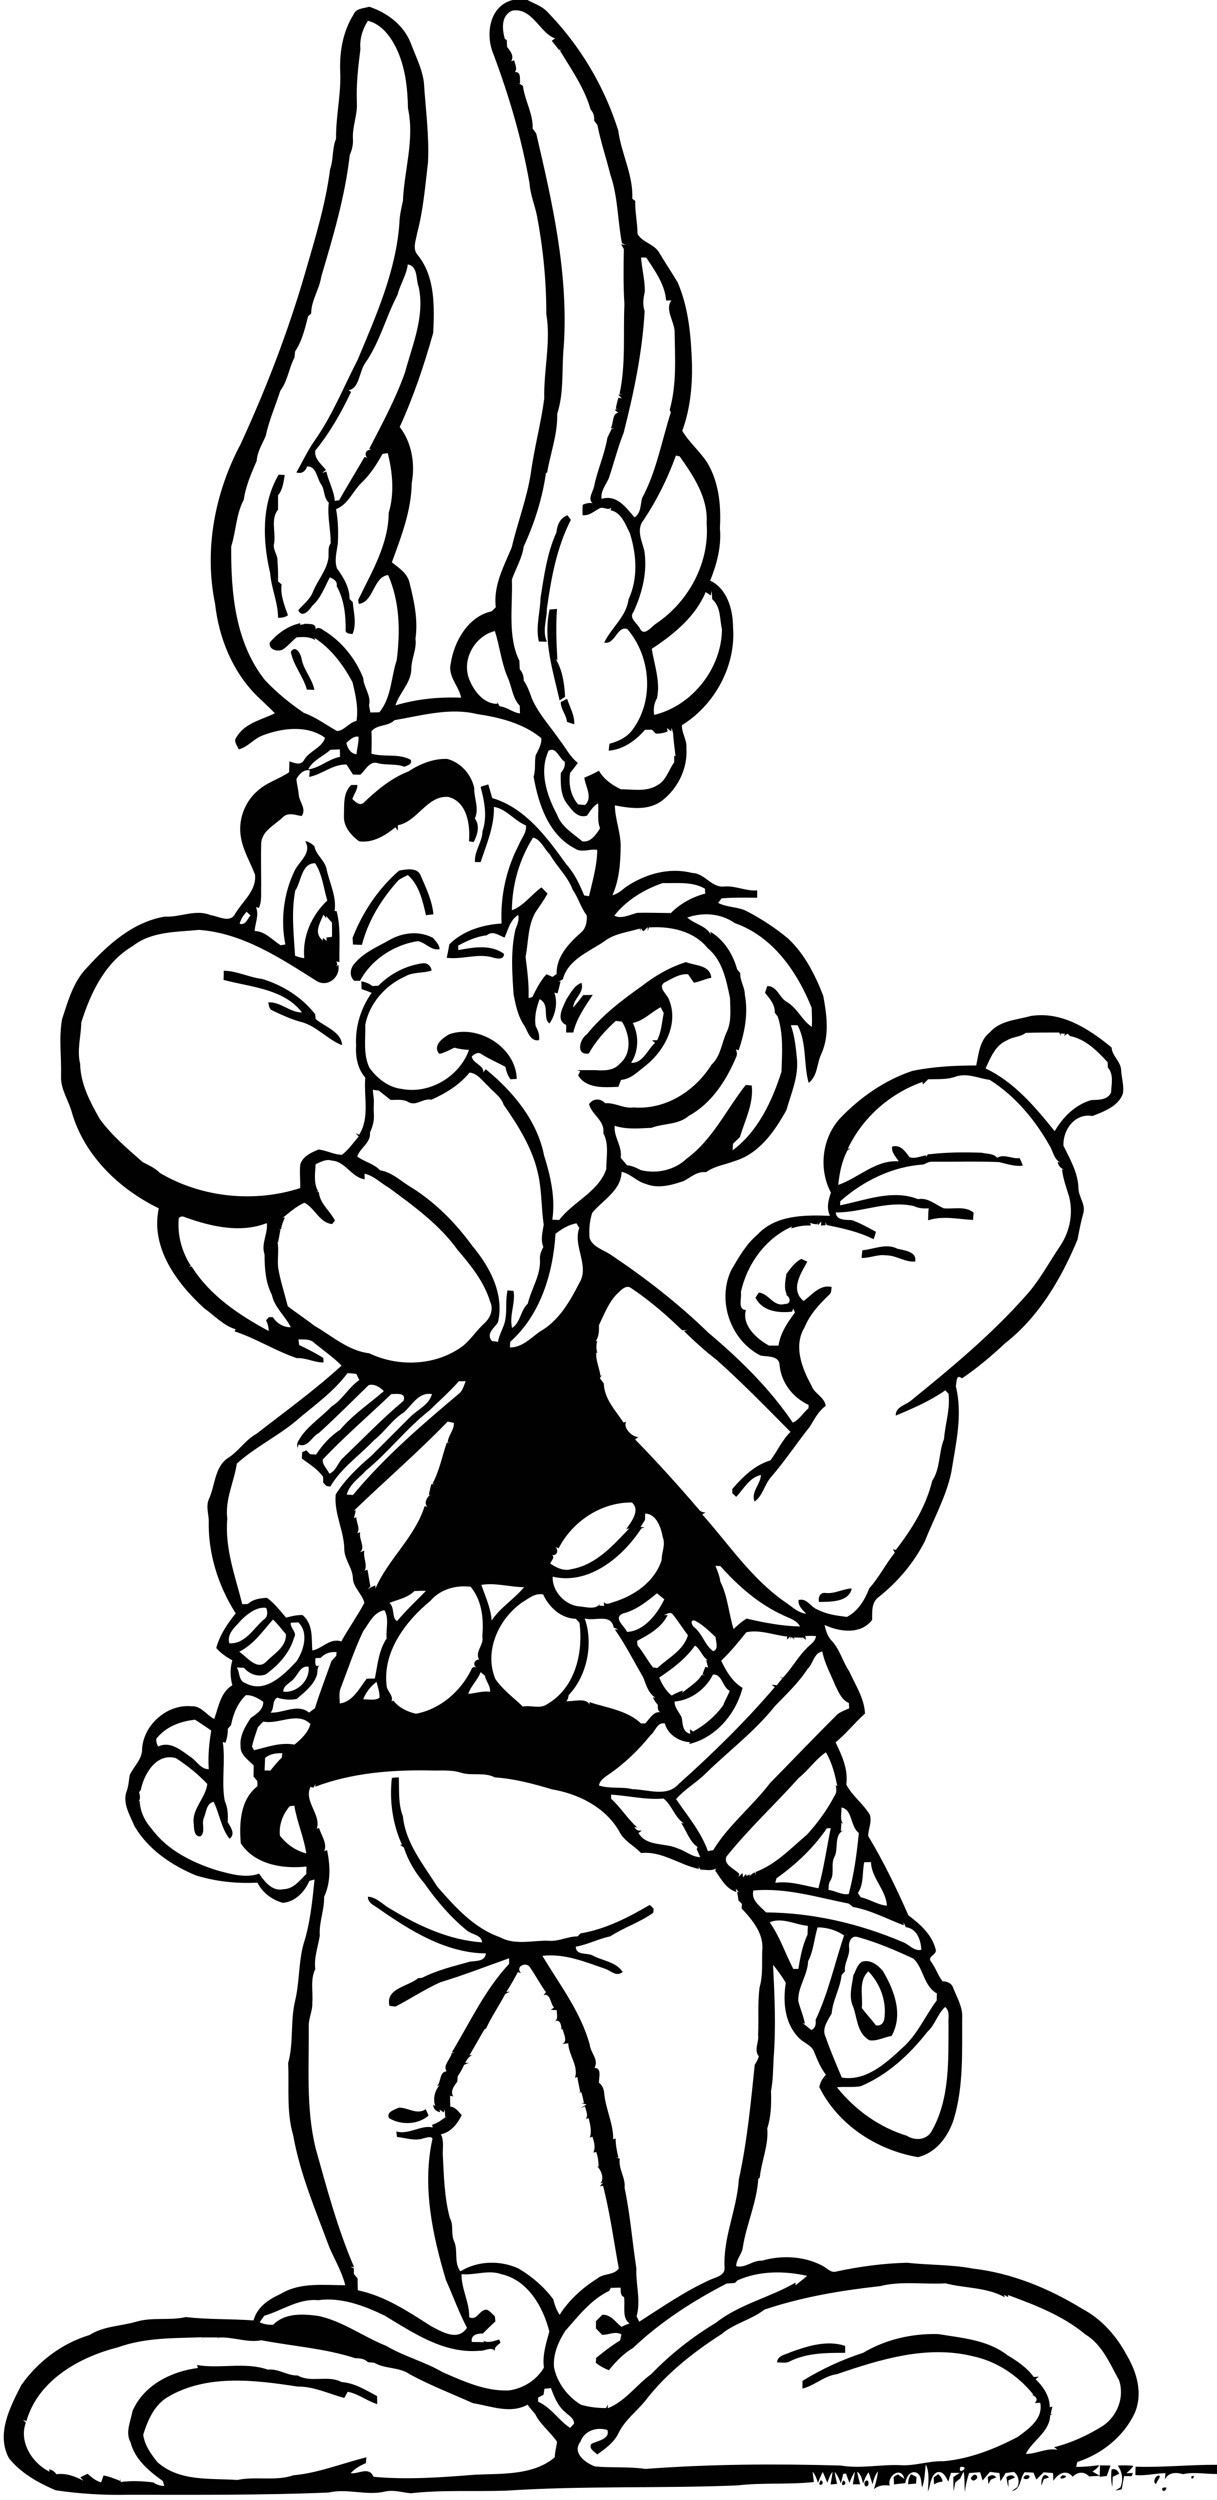 <?xml version="1.0" encoding="utf-8"?>
<!-- Generator: Adobe Illustrator 21.0.2, SVG Export Plug-In . SVG Version: 6.00 Build 0)  -->
<svg version="1.2" baseProfile="tiny" id="Layer_1" xmlns="http://www.w3.org/2000/svg" xmlns:xlink="http://www.w3.org/1999/xlink"
	 x="0px" y="0px" viewBox="0 0 650 1335" overflow="scroll" xml:space="preserve">
<path fill="#010101" d="M623,1328.5C622,1332.9,618.3,1327.7,623,1328.5 M462.3,1325c1.5-1.4,2.1,1.7,1.1,2.5
	C461.7,1328.8,461.1,1325.7,462.3,1325 M450.4,1324.6C453.9,1326.7,447.7,1329.1,450.4,1324.6 M438.4,1324.5
	C441.8,1326.5,435.5,1329,438.4,1324.5 M636.3,1322.5C639.4,1321.1,636.1,1325.8,636.3,1322.5 M618.5,1322.1c2.6-0.4-1,3.2-1,4.5
	C615.6,1326,616.8,1322.5,618.5,1322.1 M567.4,1321.9C573.4,1322.3,563.2,1325.6,567.4,1321.9 M556.3,1327.4c-0.5-2.9,0.8-8.1,4-4.3
	c-0.7,0.2-2.1,0.6-2.8,0.9C557.1,1324.8,556.6,1326.5,556.3,1327.4 M547.1,1322.5c0.7-1.2,3.9-0.7,2.4,0.9
	C548.8,1324.4,545.5,1324,547.1,1322.5 M537.5,1322.9c1.6-1.1,3.2-1.6,4.6,0.2c-1.2,0.5-2.3,1-3.5,1.5c0,1,0,2.9,0,3.8
	C538.1,1326.6,537.8,1324.7,537.5,1322.9 M527.6,1322.8c1.6-1.1,3.1-1.5,4.5,0.2c-0.7,0.3-2.2,0.9-2.9,1.2c-0.3,0.6-1,1.8-1.3,2.4
	C527.8,1325.7,527.7,1323.8,527.6,1322.8 M519.4,1322.3c1.3-1.9,3.8,0.5,1.8,1.8C519.8,1325.7,517.4,1323.7,519.4,1322.3
	 M498.7,1323c0.6-0.4,1.8-1.3,2.4-1.7c1.2,1.1,2.2,2.3,2.3,4c-1.6,0.1-3.2,0.6-4.5,1.5C498.8,1325.5,498.7,1324.2,498.7,1323
	 M485,1326.7c0.1-1.9,0.4-3.8,1.6-5.4c0.7,0.4,2.2,1.1,2.9,1.5c-0.1,1.2-0.1,2.3-0.2,3.5C487.9,1326.4,486.5,1326.6,485,1326.7
	 M593.7,1318.8c2.1-0.7,3.3,0.6,4.1,2.3c-1.2,0.5-2.3,1.1-3.5,1.6c-0.1,1.8-0.1,3.7-0.2,5.5C593.4,1325.2,593.3,1322,593.7,1318.8
	 M606.5,1317.3c14.5,0.5,29-1.1,43.5-1c0,0.5,0,1.4,0,1.9v3c-6.1,0.1-12.1-1.2-18.2,0.1c-3.7-1.1-7.8-1-9.7,2.9
	c0.1-0.8,0.3-2.5,0.4-3.4c-5.4,0-10.7,1.5-16.1,1C606.4,1320.7,606.5,1318.4,606.5,1317.3 M587.5,1316.6c1.9,0,3.8,0.1,5.6,0.1
	c-0.6,1.8-1.3,3.7-2,5.6c-1,0.1-2.8,0.3-3.8,0.4C587.4,1320.7,587.5,1318.7,587.5,1316.6 M597,1316.7c2.8-0.1,5.6-0.2,8.4,0.2
	c-1.1,1.4-2.4,2.7-3.8,3.9c1.2-0.1,2.3-0.1,3.5-0.1c-0.2,0.4-0.5,1.3-0.7,1.7c-1.3,0-2.7-0.1-4-0.1c-0.5,2.4-0.9,4.7-1.3,7.1
	c-1.1,0.2-2.2,0.5-3.4,0.7c0.9-0.6,1.8-1.2,2.7-1.7C600.1,1324.4,599.4,1320.1,597,1316.7 M422.4,1256.1c9.1-3.3,19.4-6.5,29-3.3
	c0,0.9,0,2.7,0,3.7c-10.1,0-20.8,0-30,4.8c-2,0.8-4.3,0.3-6.4,0.3C415.4,1257.7,419.7,1257.5,422.4,1256.1 M207.7,1131.1
	c-1.4-3.3,3-4.4,5.2-5.5c4.9-0.3,9.6,4.1,14.5,0.8c0.5,1.1,1,2.2,1.5,3.4C223.2,1134.8,214,1135,207.7,1131.1 M460.3,1072.4
	c2.4,3.1,5.1,6,7.5,9.2c2.4,0.5,4.1-1,4.5-3.4c1.4-9.2-2.1-18.8-8.5-25.4C458.3,1057.9,461,1065.8,460.3,1072.4 M460.5,1047.6
	c4.4-1.3,8.3,1.8,11,4.9c6.1,10.3,11.1,23.3,4.7,34.8c-4,0.6-7.8,2.9-11.8,2.3c-6.5-3.6-6.5-11.4-8.6-17.6c-2.7-5.5-0.8-11.5,0-17.2
	C457.2,1052.4,457.8,1049.1,460.5,1047.6 M440.9,850.7c4.9,0.6,9.2-2.2,14-2.4c-1.4,7.4-11.5,7.1-17.5,7.2
	C436.9,852.9,438,850.3,440.9,850.7 M460.6,667.7c6.3-0.6,12.7-3.9,18.8-0.8c3.7,0.9,10.4,1.5,9.4,6.8c-5.5,0.5-10.2-3.4-15.7-3.3
	c-4.4-0.6-8.5,1.5-12.9,1.4C460.3,670.4,460.4,669.1,460.6,667.7 M302.5,533.7c2.2-3.3,4.2-7.5,8.1-8.8c1.6,5.3-4.2,8.2-4.5,13.1
	c2-2,3.6-4.3,5.4-6.6c1.7,0,3.4,0,5.1-0.1c-4.2,6.3-8.7,12.7-10.4,20.1c-0.9,0-2.8,0-3.8,0c0-1.3,0-2.6,0-4
	C296.6,544.7,300.6,538,302.5,533.7 M119.5,518.4c7.1,0.1,13.6,3.6,20.6,4.4c11,3.4,21.1,9.7,28.2,18.8c0.1,0.7,0.2,1.9,0.3,2.6
	c4.9,4.2,13.8,6.8,14.1,14c-7.6-3-13.1-9.7-21-12.2c-5.7-1.4-11-3.9-16.3-6.4c-1.7-0.7-1.8-2.8-2.1-4.3c6.5-0.4,11.5,5.4,18,5.4
	c-9.8-12.8-27.6-13.5-41.9-17.4C119.5,521.7,119.5,520,119.5,518.4 M338,546.3c3.3,6.8,3.2,14.8-0.9,21.3c6.3,0.3,8.7-7.1,12.8-10.7
	c-0.4-0.3-1.3-1-1.7-1.3c0.7,0,2.1-0.1,2.8-0.1c2.3-4.6,2.5-9.6,3.5-14.5c-0.6-1-1.1-2.1-1.6-3.1C347.8,540.5,344,545,338,546.3
	 M366.4,513.8c4.8,2,12.9,1.4,13.5,8.4c-3.2,0.5-6.1,2.1-9.3,2.6c-1-1.5-2.1-3-3.1-4.5c-4.7-0.4-8.6,2.4-12.6,4.4
	c-3.6,2.3,0.8,5.9,2.1,8.4c5.9,13-1.7,27.5-12,35.9c-4.1,3-7.8,7.3-13.3,7.7c-0.5,1.2-1,2.5-1.4,3.7c-7.3,0.3-17.1,1.2-21.5-6.1
	c0.3-0.6,0.8-1.7,1.1-2.3c-0.5-0.1-1.4-0.4-1.8-0.5c3.3,0,6.5,0,9.8,0c4.7,0.3,9.8,0.4,13.2-3.5c6.7-5.7,5.2-15.7,1.1-22.4
	c-0.8-0.1-2.5-0.3-3.3-0.4c-5.6,5.1-10.7,10.7-14.4,17.4c-7.1,1.2-5-7.7-1-10.3c8.2-10.2,18.7-18.2,29.3-25.7
	C349.9,521.1,357.7,516.5,366.4,513.8 M208.2,501.9c7-4,15.9-4.9,23.1-1c1.4,1.8,3.4,3.5,3.5,6c-4.6,0.9-7.4-3.5-11.6-4.3
	c-12.6,1.9-24.9,9.8-30.9,21.2c-1,0-2,0-3.1,0c-2.6-2.4-2.3-6.2-0.2-8.8C194,508.7,201.5,505.7,208.2,501.9 M213.2,464.9
	c3.8-0.6,9.7-1.9,11.5,2.7c2.9,6.6,6.1,13.4,6.8,20.7c-1,0.1-3,0.3-4,0.5c-1.7-7.6-3.6-16.2-9.7-21.5c-1.6,0.9-3.3,1.6-4.9,2.7
	c-9,9.9-16.2,21.5-19.6,34.6c-1.6,0-3.2-0.1-4.8-0.2c0-0.9-0.1-2.6-0.2-3.5C193.6,487.2,202.1,474.5,213.2,464.9 M218.1,412
	c6.1-4,13.4-7,20.8-6.7c7.2,1.9,12.9,8.3,14.4,15.6c-0.2,5.4,2.8,10.9,0.3,16.2c2.9,3.8,1.4,8.7-0.6,12.6c-0.6-0.1-1.9-0.3-2.5-0.4
	c0.7-8.8-1-21.1-11-23.7c-11.4-1-16.6,13.3-27,15.1c0,0.7,0,2.2,0,2.9c-0.3-0.4-1-1.3-1.3-1.8c-5.5,4.5-12.1,8.5-19.4,7.5
	c-4.3-3.2-8.4-7.8-8.1-13.5c0.2-5.6-0.6-12.4,3.9-16.6c1.1,0,2.2,0,3.3,0c0,2.8-1.9,4.9-2.7,7.5c1.5,1.4,3.6,3.7,5.8,2.2
	C201,422.2,208.8,415.6,218.1,412 M299.5,374.9c1.1-0.6,2.2-1.1,3.4-1.7c1.4,4.5,4.1,8.8,3.8,13.6c-1.3-0.4-2.6-0.8-3.9-1.3
	C302.5,381.7,299.4,378.7,299.5,374.9 M155.3,348.2c2.5-4.2,5.4,1,5.8,3.7c1.1,6,5.7,10.6,6.8,16.5c-1,0-3-0.1-4-0.1
	C162,361.3,156.8,355.5,155.3,348.2 M293.5,325.5c1.3-0.1,2.7-0.2,4-0.3c-0.7,9.2-0.3,18.1,0.2,27.4l-0.9-0.7
	c3.6,5.9,4.7,13.4,5,20.2c-0.7,0.5-2.2,1.5-2.9,2C295.3,358.1,290,342,293.5,325.5 M297.2,284.3c0.3-3.7,2-7.9,5.9-9.1
	c0.5,0.6,1.3,1.8,1.8,2.4c-7.6,14.9-10.5,31.1-12.8,47.4c0,5.9-2.6,11.9,0,17.7c-1.1,0-3.3-0.1-4.3-0.1c-1.8-7.7,0.7-15.5,0.9-23.3
	C290.6,307.4,292.2,295.3,297.2,284.3 M148.8,253.5c0.8,0,2.5,0.1,3.3,0.2c-0.7,3.7-1,7.8-3.6,10.8c0,2.6,0,5.1,0,7.7
	c-4.1,5-1.1,12-2.1,17.9c-0.9,3.4,2,6.1,1.8,9.5c0.3,3.6,0.4,7.3,0.3,10.9c0.5,0.4,1.4,1.2,1.9,1.6c-0.7,5.9,1.5,11.1,3.4,16.5
	c-1.6,1.1-3.4,1.4-5.3,1.3c0-8.1-3.6-15.7-4.2-23.8C140.2,288.7,139.6,269.3,148.8,253.5 M513,1317.4
	C511,1322.5,518.8,1317,513,1317.4 M290.8,1275.7c-0.2,1-0.3,2.1-0.5,3.2c-1,0.5-1.9,1-2.9,1.5c0,0.5,0,1.6,0,2.2
	c7,3.1,10.9,9.9,17.1,14c0.7-0.8,1.4-1.5,2.1-2.3c0-3-2.9-4.3-4.8-6.2c-4-3.3-5.8-8.2-7.6-12.8
	C293.1,1275.5,292,1275.6,290.8,1275.7 M62.9,1253.6c-20.6,5.2-42.6,17.6-48.8,39.4c-0.4-0.2-1.3-0.5-1.8-0.7
	c0.4,0.4,1.1,1.1,1.5,1.5c-3.8,10.3,3.4,21.7,12.7,26.2l-0.3-1.3c2,0.4,3.5,1.7,4.4,3.4l-0.4-0.8c5.3-0.6,9.7,1.1,14.4,3.5
	c-0.4-0.4-1.3-1.3-1.7-1.8c1.3-0.7,2.6-1.3,3.9-1.9c2.1,1.9,4.4,3.8,7.2,4.6c0.4-1.2,0.9-2.5,1.3-3.7c3.1,0.5,6,1.8,8.9,2.9l0.2-1.4
	c0,0.5,0,1.5,0,2c5.9-0.8,11.6-0.5,17.5,0.2c1.7,1.2,3.7,1.9,5.8,1.9c-0.2-0.7-0.5-2-0.7-2.6c-7.4-5.3-15-11.6-17.3-20.8
	c-2.9-5.3,0.1-11,1-16.4c5.8-13.9,20.7-21.4,35-23.2c-0.1-0.4-0.4-1.2-0.5-1.6c12.4,2.2,25.8-1.8,37.9,2.5
	c5.7-0.7,10.3,3.3,15.9,3.1c7.2,4.1,16.1-0.4,23.4,3.5c7,0.5,12.9,4.3,19,7.5c0,1.4,0.1,2.8,0.1,4.3c-5.4-1.6-10-5.5-15.8-6.6
	c-0.6,1.1-1.2,2.2-1.8,3.3c-8.3-2.2-16.3-6.2-25.1-6.1c-22.8-3.5-48.4-6.7-69.2,5.6c-7.2,4.3-10.7,12.4-13.1,20.1
	c0.7,5.6,4.1,10.3,7.5,14.6c11.7,10.6,28.4,8.6,42.8,9.6c9.8-2.1,20.3,0.8,29.9-2.5c13.4-1.2,26-6.4,39-9.6c-0.1,1-0.2,2.1-0.3,3.1
	c-3,1.3-5.9,2.9-8.1,5.4c4.4,0.5,9.7-3.8,12.2,1.9c18.1,1.7,36.2,0.3,54.2-1.1c14.3-0.7,31,0.5,42.6-9.3c0-2.8,0.9-5.5,1.2-8.3
	c-3.5-5.2-8.9-9.1-11.6-14.7c-1.4-1.6-2.8-3.3-4.1-5.1c-9.4,5.1-19.6,0.7-29.2-0.8c-11.1-5-22.8-9.5-33.7-15.4
	c-5.6-4-13.3-2.8-19-6.2c-1.1-0.1-2.3-0.2-3.4-0.3c-1.8-1.9-4.3-2.1-6.7-2.1c-16.3-5.3-33.4-6.4-50.2-9.6
	c-7.8,1.5-15.4-2.1-23.3-1.4c0,0.3-0.1,0.9-0.1,1.2l0-1.3c-2.6,0-5.2,0-7.8,0l0,1.2c0-0.3-0.1-1-0.2-1.3
	C93.2,1248.7,77.5,1248.3,62.9,1253.6 M470,1220.9c-21,2.3-41.6,5.8-61.7,12.5c-7,5.5-16.1,7.3-22.9,13.1
	c-15.1,9.7-29.5,21-40.5,35.3c-4.7,5.9-11.1,10.5-14.5,17.5c-2.4,5.1-7,8.3-11.4,11.5c-1.5-1.5-4.8-3.2-3.1-5.7
	c3.1-1.6,10.1-2.5,8.5-7.4c-5.8-1.7-12.2,0.3-14.4,6.3c-4.6,5.9,2.7,11.4,7.9,13.2c9,0.8,17.9,0,26.8,1.3c35-2.6,69.5-2.8,104.4-1.8
	c10.6,1.8,21.3-0.7,31.9-0.2c7.8,0.5,15.2-2.4,23-2.1c14-1.3,27.2-6.5,39.6-13c5.9-4.4,13.6-9.6,12-18.2c-0.8,0-2.3,0.1-3,0.1
	c2.3-2,0.4-3.8-1.8-4.5l1.2,0.1c-8.2-10.2-19.6-17.9-32.5-20.6c-24.5-6-49.4,1.7-72.5,9.6c-6.8,0.9-11.9,6.1-18.4,7.7
	c0-1.4,0-2.8,0-4.1c10.2-6.3,21-11.3,32.4-15c12.1-7.2,26.2-10.4,40.2-10c12.7,2.1,26.4,3.1,36.9,11.3c5.2,3.1,10.4,6.6,14,11.6
	c0.7,0,2.1-0.1,2.8-0.2c-0.4,0.3-1.3,1-1.8,1.4c4.1,3.9,7.6,9.1,7.6,15c0.3-0.1,1-0.3,1.4-0.4c-0.4,1.4-0.7,2.7-0.9,4.2l1.1-0.3
	c-0.4,0.2-1.1,0.6-1.4,0.8c-0.3,9-9.5,13.4-13,20.6c5.8,0,11-3.3,16.9-2.2c-0.4-0.3-1.3-1.1-1.8-1.4c9.2-2.3,17.9-6.3,25.9-11.3
	c7.9-5.2,11.8-15.5,8.8-24.4c-4.9-8.9-9-19.1-18.1-24.6c-12-10-26.7-15.6-41.3-21l0.2,1.2c-0.5-0.3-1.7-1-2.2-1.3l0.3,1.3
	c-9.7-5.4-21.2-4.7-31.6-7.4C493.4,1220.1,481.4,1218,470,1220.9 M393.9,1217.8c-0.4,0.4-1.1,1.1-1.4,1.4c-1.5,0.1-3,0.2-4.4,0.3
	c-18,9.3-35.4,20.5-50.1,34.5c-5,2.9-9.2,7.3-12.8,11.8c-2.5-1-4.9-2.3-7-4c0.1-0.6,0.2-2,0.2-2.6c4.1-3.3,8.3-6.6,12.8-9.3
	c0.2-1.1,0.5-2.2,0.7-3.2c-3.3-2-6.8,0.3-10.3,0.2c-1.1-1.1-2.2-2.3-3.3-3.4c0-1,0-3,0-3.9c1.1-1.1,2.3-2.3,3.4-3.4
	c4.6-0.3,7,4,10.3,6.4c1.4-0.7,2.8-1.3,4.3-1.8c-4.3-2.6-2.3-9.5-3-14l1.1,0.1c-3,0-3-2.9-2.9-5.2c-1.7,0-3.4,0-5.1,0.2l0.4-1
	c-0.5,0.8-0.9,1.6-1.4,2.5c-9.8,4.7-16.5,13.5-23.5,21.4c-3.7,5.8-6.6,12.5-6,19.4c1.6,8.2,7.2,15.6,14.3,20
	c4.4,1.3,8.9,1.8,13.5,1.8c0.3-0.7,0.6-1.3,0.9-1.9v2c9.4-3.7,15.2-12.4,23.2-18.2c10.2-10.6,21.9-19.8,34.5-27.4
	c12.6-10,28.9-13.5,42.6-21.5c0,0.4,0,1.1,0,1.5c2-1.8,4.2-3.3,6.2-5.1C418.6,1212.6,405.4,1212.7,393.9,1217.8 M246.5,1214.5
	c-0.1,7.9,4.3,15.1,4.1,23c4.4,2.1,5.4-4.4,9.5-4c1.7,0.8,2.9,2.3,4.2,3.5c0.1,0.9,0.2,1.8,0.3,2.7c-2.3,2.1-4.5,4.3-6.7,6.5
	c-2.9-0.1-6.6,0.7-5.9,4.5c2.2,0,4.5,0.1,6.7,0.1l-0.7-0.9c2.7,1.7,5.8,0.2,8.6-0.5c0.2,0.4,0.6,1.3,0.7,1.7
	c-1.3,1.3-3.5,2.3-2.9,4.4c-2.1-2.5-5.6,0.2-8.3-0.1c-18.9,1.7-35.3-9.5-50.7-18.8c-11-5.3-23.1-9.9-35.5-8.2
	c-10.4-1-19.2,5.5-28.7,8.3c-0.9,1.1-1.7,2.3-2.5,3.5c2.3,1.1,4.7,1.4,7.2,1.3c6.3-6.4,15.9-5.8,24.1-4.7c13.1,2.8,24,11.1,36.3,16
	c9.6,5.7,20.5,8.4,30,14c11.3,4.9,22.9,10.3,35.5,9.8c7.7-1.1,14.7-5.4,18.7-12.2c-0.9-6.7,1.2-13,2.9-19.3
	c-3.3-13-11.4-27.4-25.6-30.6C260.7,1212,253.6,1215.2,246.5,1214.5 M495.3,1085.1c-9.5,12.1-21.1,22.9-35.5,29
	c-4.2,0.8-8.5,0.1-12.8,0.6c9.6,12,22.6,21.4,37.4,25.9c4.3,2.8,10.6,2.3,13.2-2.5c9.8-17.2,8.9-37.8,9-57.1c-0.3-3.1,1-6.9-1.8-9.2
	C500.7,1075.5,499.5,1081.3,495.3,1085.1 M278.3,1053.7c-0.4-0.1-1.3-0.4-1.7-0.5c-2,3.6-3.9,7.2-6.2,10.6l2-0.2
	c-0.8,0.4-1.7,0.8-2.5,1.2c-3.3,6.2-7.3,12.1-10.3,18.5c-0.2,0.1-0.5,0.2-0.7,0.3c-2.9,4.6-5.3,9.4-8.2,14l1.5-0.2
	c-1.7,1-2.9,2.4-3.7,4.3l2-0.1c-0.9,0.4-1.7,0.7-2.6,1.1c-1,2.1-2,4.1-3.4,6c-0.1,0.8-0.2,2.3-0.3,3c-1.6,2.2-3.9,5.1-2.1,7.9
	c-0.4-0.1-1.3-0.3-1.7-0.4c0,1.9,0,3.9,0.1,5.8c2.8,0.3,4.4,2.7,6.1,4.6c-2.3,4.6-5.7,9.1-11.1,10.2c1.7,3.4,0.9,7.2,1,10.9
	c0.6,11.3,0.8,22.8,3.8,33.9c2.1,3.7,0.5,8.2,2.1,12c2.5,5.2-0.2,11.5,3.5,16.4c9.2-5.7,21.1-6,30.9-1.6c7.2,4.2,13.7,9.8,18.7,16.5
	c0.7,2.9,1.7,5.8,3.4,8.3c5-7.9,12.1-14.3,20-19.3c3.4-3,8.7-1.6,11.6-5.4c-2.7-14.8-4.7-29.7-8.4-44.2c-0.4,0.1-1.3,0.2-1.7,0.3
	c0.4-0.5,1.3-1.5,1.7-2l-1.4,0.4c2.2-2.6,0.4-7-1.8-9.2l0.8,0.4c0-2.7-0.3-5.5-1.3-8c-0.4,0.1-1.1,0.3-1.5,0.4
	c1.3-2.7,0.4-5.9-0.5-8.5c-0.4,0.1-1.1,0.4-1.4,0.5c1.2-3.4,0.2-7-0.6-10.4c-0.4,0.1-1.1,0.3-1.5,0.4c1.5-2.1-0.1-4.6-0.4-6.7
	c-0.6,0.2-1.9,0.7-2.5,0.9c0.8-0.5,2.5-1.4,3.3-1.9c-0.7-0.2-2.2-0.6-2.9-0.8l1.5,0c-0.4-1.9-0.8-3.8-1.4-5.7c-0.5,0-1.4,0-1.9,0
	l1.3-0.2c-0.5-2.7-1.2-5.3-1.5-8c-0.3,0.1-1,0.3-1.3,0.4c2-6.3-3.4-12.1-3.6-18.4c-0.8,0.1-2.5,0.3-3.3,0.4c3.2-1.2,0.9-5.4,0.3-7.8
	c-0.4-0.1-1.3-0.4-1.8-0.5l1.2,0.2c-0.2-2.1-0.7-5.4-3.6-4c2.1-1.3,0.9-4.1,1.1-6c-0.8,0-2.4-0.1-3.2-0.2c0.4-0.3,1.3-0.9,1.7-1.2
	c-2-2-1.9-7.9-5.6-6.6c0.3-0.4,1-1.2,1.3-1.6c-3.1-4.2-5.5-8.9-8.5-13.2C281.2,1047.3,274.9,1050.2,278.3,1053.7 M453.5,1040
	c0.6,4.5-2.8,8.3-2.2,12.8c-0.6,0.6-1.2,1.3-1.8,1.9c-0.7,7.1-4.7,13.4-5.3,20.5c-2,3.8-5.5,8.2-3.2,12.7c2.5,7.3,5.6,14.4,8.6,21.6
	c12.8,2.1,23.4-7.5,32.1-15.6c8.1-7,12.3-17.1,18.6-25.6c0-1.2,0-2.5,0.1-3.7c-7.2-4.1-7-13.3-12.5-18.6c-9.7-4.5-19.7-8.8-30-11.6
	C454.6,1033.5,453.1,1037.3,453.5,1040 M436.7,1029.3c-1.9,5.9-2.1,12.4-5.1,18.1c-0.2,7.5-5.7,13.9-5.2,21.4c1,4,2.8,7.9,3.5,12
	l-1.4-0.5c1.7,1.2,3.2,2.5,4.8,3.8c2.3-1,2.6-3.2,2.3-5.4c6.8-14.4,10.2-30.1,15.2-45.1C446.8,1030.8,441.7,1029.3,436.7,1029.3
	 M411.1,1026.6c5.4,7.6,8.3,16.6,12.6,24.9c0.9,0,1.8,0,2.7,0c1-6.2,2.2-12.7,4.9-18.3c0-1.6,0.1-3.1,0.2-4.7
	C424.9,1027.9,417.5,1023.7,411.1,1026.6 M402.4,1009.6c-1.4,5.3,3.6,8.3,6.7,11.7c25.2,0.2,50,6,73.2,15.9c3.4,1.3,5.8,4.9,9.8,4.1
	c-0.3-5-2.2-11.4-8.3-12.1c-0.4-0.9-0.8-1.7-1.2-2.5l0.1,1.5c-8.9-3.4-17.7-8.1-27.1-9.8c-0.8-0.6-1.5-1.2-2.3-1.8
	C436.6,1013.3,419.8,1008,402.4,1009.6 M461.6,994.5c-1.2,5.5-0.1,11.7-3.4,16.4c0.5,0.8,1,1.5,1.5,2.3c4.8,1,9,4.1,14,4.5
	c-0.5-8.5-8.3-14.7-8.5-23.3C464.1,994.5,462.8,994.5,461.6,994.5 M441.6,976.4c-7.1,10.5-16.6,19.4-26.9,26.7
	c-0.2,0.8-0.4,1.6-0.6,2.4c8-1.1,15.3,1.5,23,2.9c2.9-10.6,4.4-21.4,6.6-32.1C443.2,976.3,442.1,976.4,441.6,976.4 M449.4,965.3
	c0.3,2.8-1.1,6.4,1,8.8l-1-0.7c-0.1,1.1-0.2,3.4-0.3,4.5l1.4-0.4c-5.3,2.5-2.5,9.7-4.8,14.1c-2.2,4,0.3,9-2.3,12.9
	c-0.9,1.4-0.8,3.2-0.9,4.8c3.7,0.4,7,2.8,10.8,2.2c2.9-10.8,4.3-21.5,5.4-32.6C454,975.3,455.4,966.2,449.4,965.3 M154.7,964.6
	c-3.7,4.4-5.8,10-5.2,15.7c3.5,4.6,8.5,8.1,14.1,9.5c-1.3-8.6-5-16.9-6.4-25.5C156.5,964.4,155.3,964.5,154.7,964.6 M326.4,958.4
	c0,0.5,0,1.6,0,2.2c5.2,4.7,8.8,10.8,14,15.4l-1.6-0.3c1,1.7,2.3,2.3,4.1,1.8c-0.5,0.4-1.4,1.1-1.9,1.4c4.4,7.4,14.1,5.1,20.9,8.2
	c4.2,1.3,7.6,4.6,12.1,4.7c-0.6-1.4-1.3-2.8-1.9-4.3c0.1-0.3,0.4-0.8,0.5-1.1c-4.4-3-5.9-8.6-8.8-12.9l1.5,0.3
	c-5-3.2-6.3-9.7-10.9-13.3C345,961.3,335.7,959,326.4,958.4 M168.3,954.2l0.3-1.6c-0.4,0.7-0.8,1.4-1.2,2.1
	c-0.4-0.1-1.2-0.3-1.5-0.5c-3.9,7.6,5.8,14.9,3.3,22.4c0.3-0.1,0.9-0.3,1.2-0.4c1.2,4,4.5,8.2,2.8,12.4c0.4-0.1,1.1-0.4,1.5-0.6
	c1.7,8.3,2.1,17.1-1.6,25c0.2,7-2.8,13.6-2.3,20.7c-0.9,5.9-3.2,11.8-2.4,17.9c-2.8,5.6-1.1,12-1.6,18c0.2,4.3-2,8.2-1.9,12.4
	c0.2,21.7-1.5,43.7,3.6,65c6,21.5,11.8,43.2,20.6,63.7l-1.9-0.1c0.6,0.2,1.2,0.5,1.8,0.8c0,0.8,0,2.2,0,3c0.7,0.8,1.3,1.6,2,2.4
	c0,2.1,0,4.2,0.1,6.3c14.5,3,27,11.4,39.2,19.2c5.9,3.1,14.4,8.2,19.1,0.8c-4.3-8.2-7.4-16.9-11.2-25.4
	c-7.3-24.3-12.8-50.4-7.2-75.6c-0.9-1.5-3.3-0.4-4.7-0.2c-4.7,1.7-9.6-0.2-14.3-0.7c-0.1-1-0.2-1.9-0.3-2.9
	c6.7,1.9,13.6-3.8,19.4-2.1c-0.1-0.4-0.2-1.1-0.3-1.5c3-0.8,5.3-2.8,7.8-4.5l-0.8,0.4c-0.1-1.4-0.2-2.8-0.3-4.2l-0.5,1.7
	c-0.6-0.4-1.7-1.1-2.3-1.5l0.4,1.4c-2.3-0.4-3.5-1.7-3.8-4l1.2,0.7c-1.4-3.6-0.3-8.4,2.3-11.1l-1.4,0.6c2.2-2.3,1.3-7.9,5.1-8
	c-2.1-3.4,2.2-6.5,2.8-9.9c0.4,0,1.2-0.1,1.6-0.1l-1.5-0.3c9.6-15.9,17.6-33.3,30.5-47.1c0-1,0-2,0-3c-12.2,4.3-24.4,9.1-36.7,12.8
	c-8.4,3.8-15.9,8.8-24,13c-1.1-0.1-2.2-0.3-3.2-0.4c-2.2-9.5,10-10.2,15.3-14.8c0.6,0,1.7-0.1,2.2-0.2c8-4.1,16.9-6.2,25.5-8.6
	c3.2-0.5,8.1,0,8.5-4.4c-21.3-0.2-40.4-12.1-57.4-24c-2.3-1.7-5.7-2.9-5.6-6.3c4.9,0.3,8.1,4.5,12.2,6.6c14.8,9,31.2,16.6,48.8,17.8
	c-0.4-4.2-5.6-4.1-8.2-6.4c-8.8-7.2-16.2-15.9-22.7-25.2c-4.8-5.6-8.7-12.1-10.9-19.1c-0.7-0.5-1.4-0.9-2.1-1.4l1.1,0
	c-5-11.1-6.8-23.6-5.4-35.7c1.2-0.2,2.5-0.3,3.7-0.3c0.3,7-0.4,14.1,2.2,20.8c1.4,14.3,11,25.8,18.4,37.6
	c9.4,10.7,19.4,22,33.3,26.9c8,4.4,17.1,1.8,25.6,1.9c5.6,0.7,10.5-2.3,16-2.3c0.4-0.4,1.2-1.2,1.6-1.6c13.2-2.2,25.5-8.5,36.9-15.2
	c0.7,0.6,1.4,1.3,2.1,2c0,0.5-0.1,1.6-0.2,2.2c-7.1,5.1-15.6,7.8-23,12.6c-6.3,1.3-12,4.4-18.4,5.5c0.3,5.1,6.3,2.9,9.4,4.9
	c5.3,2.7,12.2,3.3,15.7,8.6c-3.4,2.8-6.2-0.6-9.4-1.7c-10.8-3.7-21.8-8.3-33.5-6.9c9.2,15.4,20.5,29.9,25.3,47.5
	c0.4,4.3,5,8,2.5,12.3c4.1,0.1,2.3,5.3,2.4,8c2.1,1.4,2.8,4.1,2.9,6.5c0.9,7.9,4.9,15.8,4.7,23.7c0.3-0.1,1-0.4,1.3-0.5
	c0,3.5,0.7,6.9,1.5,10.3l-1.3-0.2c0.6,0.3,1.3,0.5,2,0.7c-0.8,5.5,3.2,10.2,2.6,15.6c3,14.3,4.1,28.7,6.3,43.1
	c-0.4,8.5,2.5,17.1,0.1,25.5c0.5,0.9,0.9,1.9,1.4,2.9c12.5-8,24.7-16.5,38.3-22.6c2.8-1.1,7.6-2.3,7.3-6.2
	c-0.9-16.1,6.6-31.2,7.6-47.1c4.4-20.1,6.4-40.8,8.5-61.3c0.9-1.4,1.7-2.9,2.2-4.5c-2.8-3.5,0.2-7.6-0.4-11.6
	c0.4-8.4-0.3-17,0.8-25.3c1.8-6.3,1.2-12.9,1.4-19.4c1.1-9-5.2-16.6-11-22.7c0-0.6,0.1-1.8,0.2-2.4c-0.6-0.7-1.3-1.3-1.9-1.9
	c-0.2-1.6-0.4-3.1-0.7-4.7l0.9,0.3c-0.5-0.6-1.1-1.3-1.6-1.9l0.3,1.8c-5.6-1.7-8.2-7.1-11.3-11.4c0.1-0.3,0.3-0.9,0.4-1.2
	c-2.4,1.6-5.5,0.6-8.2,0.7c-0.4-0.6-0.8-1.2-1.2-1.7l0.4,1.3c-10.5-2.1-19.8-9.7-31-8.5c-3.8-4-9.3-6.5-11.8-11.8
	c-7.4-12.7-21.6-19.8-35.7-22.2c-10.1-3-20.1-5.7-30.6-6.4c-5.7-3-12.4-0.6-18.4-2.6c-5.3-1.6-10.8-0.9-16.2-1.1
	C208.6,945.1,187.6,946.9,168.3,954.2 M141.6,938.8c-0.1,2.2-0.2,4.4-0.3,6.7c1,0,2.1,0,3.1,0.1c1.9-2.5,3.9-4.8,6.1-7
	c0.1-0.6,0.2-1.7,0.3-2.3C147.5,936.2,144.2,936.6,141.6,938.8 M441.1,935.8c-5.6,3.8-9.3,9.6-14.5,13.7
	c-12.7,14.2-26.7,27.1-38.6,42c-1.8,4.5,4.5,6.5,6.9,9.3c-0.1,0.4-0.4,1.1-0.5,1.5c0.5-0.5,1.6-1.5,2.2-2c0.1,0.6,0.2,1.7,0.2,2.3
	c0.4-0.5,1.3-1.4,1.7-1.9l0.1,1.1c0.5-0.2,1.5-0.6,2-0.8l-0.4,1.2c0.8-1.1,1.8-1.8,3-2.3l0.4,1.6c0-0.5,0-1.4,0-1.8
	c10.8-4,18.8-12.7,27.4-19.9c5.8-6.4,10.9-13.4,14.9-21.1c1.2-1.6,0.7-3.6,0.5-5.4l0.8,0.7C446,947.7,444.4,941.4,441.1,935.8
	 M83.6,928.4l-0.1,0c-0.1,1.5,0.1,3,1,4.3c6.5-3.1,12.3,2.1,17.3,5.6c3.3,2.1,5.4,6.6,9.7,6.5c-0.5-6.9,0.2-13.8,1.3-20.6
	c-2.8-2-5.7-3.9-8.6-5.8C96.3,919.2,88.7,922.1,83.6,928.4 M140.6,919.4c-1,1-1.9,2-2.9,3.1c-1.1,3.4-2.4,6.8-3.1,10.3
	c0.3,0.5,0.8,1.4,1.1,1.9c7.1-1.7,14.1-4.4,21.6-3c3.6-3,7.2-6.3,8.5-11C158.9,913.8,148.9,921.1,140.6,919.4 M131.3,905.3
	c-4.4,4.2-6.8,10.1-7.9,16c-0.6,0.6-1.1,1.3-1.7,1.9c0,2.5-0.4,5.1-1.3,7.5c-0.4-0.1-1-0.3-1.4-0.4c1.5,10.3-0.8,21,1,31.3
	c1.6,3.6,1.9,7.5,1.6,11.4c1.5,2.8,4.4,6.3,1,9c-4.5-5.7-5.3-13.3-8.5-19.8c-4.1,1.1-3.8,5.6-5.3,8.8c-1.2,3.1,1.1,7.3-1.7,9.7
	c-3.4,0.4-3.5-4.2-3.6-6.5c-1.3-8.1,6.4-13.9,7.2-21.5c-5-5.3-10.7-9.9-16.8-13.8c-10.3-2.9-17,8.4-18.7,17
	c-0.2,0.3-0.7,0.9-0.9,1.2c0.4,1.7,1,3.9-0.6,5.2l0.9-0.6c0.2,5.5,2.6,10.7,6.3,14.8c8.4,11.6,21.8,18.2,35.2,22.4
	c7.2,1.9,15,4.3,22.3,1.7c2.9,4.3,7.1,9.7,13,8.3c5.5-0.1,8.6-4.7,12.2-8.1c0-1.3,0-2.7,0.1-4c-12.6,1.4-27.6-1-35.1-12.4
	c-0.9-10.8-0.3-23.3,8.9-30.5c0-1,0-1.9-0.1-2.8c-0.7-0.8-1.4-1.6-2-2.4c0-2,0.1-4,0.1-5.9c-2.9-2.9-7.2-5.7-7-10.2
	c-0.6-5.6,2.5-10.7,5.4-15.1c3-2.1,6.8-4.4,6.7-8.7C137.6,906.8,134.7,905.1,131.3,905.3 M194,907.5c2.8-0.1,6.4,0.9,8.7-0.9
	c0.1-2.9-0.9-5.7-1.6-8.4C197.9,900.6,195.4,903.8,194,907.5 M380.8,894.3C377,902,369,908,360.3,908.7c-0.1,3.3,2.5,5.7,3.8,8.5
	c0.6,3.3,0.3,7.7,4.5,8.7c0-0.6-0.1-1.8-0.1-2.4c0.4,0.3,1.3,0.9,1.7,1.2c6.3-3.4,11.8-8.2,16-13.9c1-2.7,2.5-5.2,3.6-7.8
	C385.7,901,385.8,893.9,380.8,894.3 M250.1,904.6c3.9-0.3,7.7-1.7,11.6-1.1c0.4-3.2-2.2-5.5-2.7-8.6c-0.6-0.5-1.7-1.4-2.3-1.9
	C255.1,897.3,251.5,900.3,250.1,904.6 M157.1,896.3c-1.8,2.5-5.8,3.5-5.8,7.1c7.2,0.9,14.4-6,13.5-13.3
	C160.7,889.4,159.4,893.8,157.1,896.3 M431.3,891.3c-4.8,7.4-11.2,13.4-17.3,19.7c-10.8,13.6-24.7,24-37,36c-5,5-11.3,8.5-15.9,13.8
	c6.1,9,13.3,17.4,17,27.8c0.9-0.2,1.8-0.4,2.8-0.5c8.2-13.5,20.9-23.4,30.4-35.9c12.1-12.3,24-24.8,36.2-36.9c1.9-1.3,4.1-2.1,6.1-3
	c-0.1-1-0.2-1.9-0.2-2.8c-4-1.8-5.6-6-7.4-9.7c-2.4-5.9-5.6-11.5-6.8-17.8C434.7,882.6,434.3,888.6,431.3,891.3 M171.3,885.4
	c-0.7,0-2.1,0.1-2.8,0.1c-0.1,1.7-0.7,5.5,2.2,3.8c-1.7,1.5-0.8,4.1-1.7,6c-2,5.1-6.5,8.5-10.5,12c-3.4,0.7-7.1,0.4-10.5-0.7
	c-2.9,1.9-1.3,5.8-3.5,8c6.9,0.4,14.4-5,20.6,0c1-0.8,2.1-1.6,3.1-2.3c2.6-8.5,5.9-16.8,8.8-25.2c0.9-1,1.7-1.9,2.6-2.8
	c0-0.5,0.1-1.5,0.2-2C176.5,882,173.5,882.9,171.3,885.4 M352.1,895.9c1.5,3.6,3.5,7,6.6,9.6c1.9-1.1,3.9-2,6-2.7l-0.3,1.2
	c3.6-3.1,7.9-5.4,10.4-9.5c0.4,0,1.3,0,1.8,0l-1.4-0.3c0.5-1.4,1-2.8,1.6-4.1c0.3,0.1,1,0.4,1.4,0.5c-0.4-1.3-0.7-2.7-1-4.1l0.8,0.1
	c-3-1.9-3.8-5.8-6.8-7.8C366.1,886,359.2,891.1,352.1,895.9 M398.6,871.7c-4.2,5.3-8.5,10.5-13.4,15.2c2.6,5.5,6,11.3,11.4,14.5
	c-3.6,14-14.4,26.7-28.6,30l0.6-1c-5.8-0.2-12-4.1-13.5-10c-4.2-0.8-4.9,4.1-7.6,6.2c-6.5,8.1-14.1,15.4-22.8,21.3
	c-2,1.4-4.3,2.9-4.8,5.6c5.8,2,12,0.5,17.9,2c8.2,0.1,18.3,4.4,24.6-2.7c18.2-16.3,35.5-33.2,51.4-51.8c-0.4-0.3-1.3-1-1.7-1.3
	c0.7,0.1,2.2,0.2,2.9,0.3c0.8-1.4,2-2.5,2.9-3.8l-1.6-0.4c0.5,0,1.4,0.1,1.9,0.1c4.5-4.7,7.6-10.5,12.2-15.2c1.9-2.3,5.1-3.7,5.4-7
	c-1.9-0.1-3.8-0.1-5.7,0c0.1,0.5,0.3,1.6,0.3,2.1c-0.4-0.4-1.3-1.1-1.8-1.5l-0.3,1.5c0-0.3,0-0.9,0.1-1.2c-1.1,0-3.5-0.1-4.6-0.1
	l0.7,1.1c-0.5-0.3-1.4-1-1.8-1.4c-0.1,0.3-0.4,0.9-0.5,1.2l-0.1-1.5c-0.4,0.4-1.3,1.3-1.8,1.7c0-0.4,0.1-1.2,0.2-1.6
	C413.4,873.3,405.9,870.1,398.6,871.7 M155.3,866.6c-0.4,3.1,3.7,5.1,1.7,8.1c-2.3,8.1-8.3,14.6-15.1,19.5
	c-4.3,1.6-8.7-0.2-11.6-3.5c-1.3-0.1-2.5-0.1-3.8-0.2c1.7,2.7,0.8,7.2,4.7,8.4c10.5,5.7,20.4-4.5,27.1-11.6c3.9-5.7,6.8-15.4,1-20.9
	C158,866.5,156.6,866.5,155.3,866.6 M127.8,882.1c4.2,2.8,9.6,10.4,14.5,5.2c4.1-4.2,10.8-7.9,10.4-14.6c-2.3-2.6-4.3-5.4-6.9-7.8
	C140.3,871.1,135.5,878.2,127.8,882.1 M371.2,865.5c-3-0.8-1.7,2.6-0.3,3.6c4.3,3.5,5.5,9.4,10,12.7c3.1-1,1.4-5.1,1.3-7.5
	C378.8,871,375.2,867.6,371.2,865.5 M312.3,864.3c4.7,13.3,1.4,30.5-8.6,41c-0.2,1.2-0.3,2.4-1.3,3.2c4,0.3,10.5-2.1,12.6,1.9
	l-0.2-1.4c9.4,3.1,20.2,4.4,27.6,11.4c0.5,0,1.6,0,2.2,0c2.3-2.3,4.3-6.5,8-6c-1.5-0.9-1.2-2.6-1.3-4c-1.1-1.2-2-2.5-2.6-4l1.5,0.3
	c-3.9-2.3-5.1-6.9-6.6-10.8c-5-8.6-9.5-17.5-15.2-25.7l1.9,0.1c-0.8-0.4-1.7-0.8-2.5-1.1C326.3,861.4,317.7,866,312.3,864.3
	 M194,871.1c-4.7,9.8-8.1,20.2-12,30.3c-1.1,2.6-0.6,5.5-0.5,8.3c6.8-0.8,10.5-8.1,14.3-13.2c1.4-0.1,2.9-0.1,4.4-0.1
	c1.5-7.3,2-14.9,6.3-21.4c-0.5-5,1.5-10.5-1.2-15.1C199.5,861,197.2,866.8,194,871.1 M354.6,862.5l2,0c-3.3,6.8-10,10.4-16.3,13.8
	c0,0.6,0.1,1.8,0.2,2.4c3.1,3.7,5.3,8.1,8.3,11.8c0.6,0.1,1.7,0.2,2.3,0.3c5.7-5.4,14-9.4,16.3-17.5c-2.7-3.6-5-7.3-7.8-10.8
	C358.2,860.3,356.2,862,354.6,862.5 M129,865c-3,3.6-8.1,7.3-6.5,12.6c8.5,0.4,12.7-7.8,18.4-12.7c2.2-1.4,2.1-4.1,1.3-6.2
	C137.2,857.9,132.5,861.7,129,865 M278.8,855.8c-12.6,8.9-20.4,26.1-14.2,40.9c4,5.8,9.7,9.9,14.7,14.7c4.1-1,8.9,1.5,12.9-1.3
	c15-8.6,19.4-27.4,17.3-43.5c-0.7-0.7-1.3-1.4-2-2.1c-7.9-0.2-14.3-6.2-17.4-13C285.7,850.6,282.3,853.7,278.8,855.8 M332.6,861.7
	c-5.3,2.6,1,6.6,2.3,9.8c9.2-0.4,16.2-9.7,19.9-17.4c-1.3-1.1-2.6-2.1-3.9-3.2C345.4,855.3,339.7,860,332.6,861.7 M221.3,849.7
	c-3.6,3.6-8.7,4.5-13.3,6.3c3,2.6,1.1,8.2,4.1,9.7c4.8-5.7,10.2-10.8,15.4-16.1C225.5,849.5,223.4,849.6,221.3,849.7 M229.9,854.9
	c-13.3,10.9-25.6,27.3-23.4,45.3c0.1,3,3.9,5.3,2.6,8.4c0.3-0.1,0.8-0.3,1-0.4c3,3.8,7.5,6,12.1,7c12.9-2.4,23.8-11.9,29.5-23.5
	c0.5-1.4,1.4-1.8,2.8-1.1c-2.2-1.4-1.1-4.5,1.4-4.3c-2.5-4.3,2.8-7.9,1.7-12.4c0.8-9.4-0.1-18.9-6.2-26.5
	C243.5,846.4,235.2,848.7,229.9,854.9 M257.1,846.4c2.1,6.2,5,12.2,5.5,19c4.6-7,12.2-11.5,17.3-17.8
	C272.3,847.6,264.6,845.1,257.1,846.4 M382.1,836.2c1.1,2.7,2.3,5.5,2.6,8.4c4,7.8,4.5,17,7.1,25.4c2.2-2.1,4.4-4.1,7-5.6
	c9.4,2.2,18.9,4,28.5,4.2c-1.7-3.3-5.5-4.3-8.6-5.8c-13.3-6-24.4-15.7-34-26.5C384,836.3,382.7,836.3,382.1,836.2 M344.6,808.3
	c0,0.8-0.1,2.6-0.1,3.4c-0.8,1.3-1.6,2.5-2.4,3.8l2.2,0.1c-0.6,0.2-1.2,0.5-1.8,0.7c-9.9,15.2-28,30.3-47.3,25.7
	c-0.4,7.8,6.7,15.5,14.6,15.9c3.8,0.4,9.4,2.1,11.1-2.4l-0.9,2l2.7,0.1c-0.1-0.5-0.2-1.5-0.2-2.1c1.3,2,3.7,0.4,5.4,0
	c11.2-3.5,21.8-10.9,25.5-22.4c-0.1-4.1,2.2-8,0.6-12.1C353.1,816,350.7,808.5,344.6,808.3 M298.4,826.8c-0.4-0.1-1.3-0.4-1.7-0.6
	c1.9,1.8,0.7,4.7-1.9,4.3c1.9,1.1-0.5,3.1-0.9,4.5c3.2,2.2,7.2,4.2,11.2,3c13.1-2.2,22.4-12.7,31-21.8l-1.6,0.4
	c2.6-3.8,7.7-10.1,3-14.2C321.2,802.2,305.8,812.4,298.4,826.8 M239.1,759.2c-16,16.5-33.6,31.7-50.2,47.7l1.1-0.4
	c-0.3,1.4-0.5,2.8-1,4.2c0.3-0.1,1-0.3,1.3-0.4c0,2.7,2.2,6,0.5,8.5c0.4-0.1,1.2-0.4,1.6-0.5c-1,3.5,3.2,8.5-0.3,10.7
	c0.6-0.2,1.9-0.7,2.5-0.9c-0.8,3.6,1.8,7.4,0.2,10.7c0.4-0.1,1.1-0.4,1.5-0.5c0.5,3,1,5.9,1.5,8.9c-0.4,0.5-1.2,1.4-1.6,1.8
	c1.3-1.1,2.7-1.8,4.3-2.3l0,1.7c6.8-15.8,21.1-27.4,26.3-44.1c0.4,0.1,1.1,0.3,1.5,0.4c-2.2-2-0.1-5.5,2-6.8l-1.3,0.6
	c0.4-2,0.8-4,1.4-5.9c0.5,0,1.5-0.1,2-0.1l-1.4-0.2c3.7-6.8,5.1-14.5,7.6-21.8c0.5,0,1.4,0,1.8,0l-1.3-0.2c0.3-3.8,3.5-6.5,3.3-10.4
	C241.3,759.6,240.2,759.4,239.1,759.2 M209,744.5c-12.2,11.6-25,22.7-36.6,34.9c-0.4,2.7,2.4,5.2,3.5,7.6c3.8-1.5,4.5-6.1,7.5-8.6
	c10.6-10.2,20.8-20.8,32.1-30.3C217.2,743.5,211.7,744.5,209,744.5 M245.1,737.6c-4.9,5.6-10.5,10.5-15.8,15.7
	c-12.3,9.6-21.8,22.2-33.9,32.1c-3.6,4-8.8,7.3-10.2,12.8c1.1,0,2.2,0.1,3.3,0.2c16.9-20.4,37.1-37.7,57.3-54.7
	c1.5-1.8,2.1-4,2.9-6.1C247.5,737.7,246.3,737.7,245.1,737.6 M185.6,733.3c-6.9,9.3-16.2,16.1-25,23.4
	c-10.5,9.5-23.5,15.4-34.1,24.9c-1.5,9.9-6.4,19.2-5.1,29.5c-1.4,15.8,4.3,30.8,8,45.6c1,0,2-0.1,3-0.1c2.7-2.6,6.6-3.1,10.2-3.3
	c4,2.9,7,6.9,10.2,10.6c2.9-0.8,5.8-1.5,8.8-1.4c5.8,5,4.7,12.2,5.2,18.9c5.2-0.8,9.4-6.9,15.5-4.8c3.8-7,8.6-13.6,12.3-20.6
	c-1-4.5-5.6-7.9-6.1-12.7c0-5.5-4.1-9.8-4.6-15.2c0.1-10.3-5.6-19.6-4.6-30c5-8,11.9-14.5,19-20.6c7-7,14-14,21-21
	c4-3.8,9.9-6.4,11.4-12c-7.1-1.2-10.5,5.7-14.9,9.7c-6.3,3.9-10.2,10.3-16,14.9c-7.8,8.2-17.5,14.8-23.4,24.8
	c-0.5-0.1-1.5-0.2-2-0.3c-0.6-0.6-1.2-1.2-1.8-1.8c0-1,0-2.1,0-3.1c-3-4.2-7.4-6.8-11.4-9.8c0.1-1.1,0.1-2.3,0.2-3.4
	c0.8-0.3,1.5-0.6,2.2-1c0.6,0.7,1.3,1.4,2,2.1c1.1,0.1,2.1,0.1,3.2,0.2c3.4-5.1,7.5-9.8,12.8-13.2c6.7-8,15.6-13.9,23.4-20.7
	c-2.1-2.1-5-4-8.1-3.2c-8.8,8.6-17.5,17.3-26.6,25.6c-3.9,1.9-5.9,8.2-10.9,6.1l-0.3,1.8c-1.3-2.3,0.9-4.6,2-6.5
	c4.5-6,10.8-10.2,16-15.6c5.9-3.7,9.1-10.2,14.8-14.1c-0.5-1.1-1.1-2.2-1.6-3.3C188.7,733.5,187.2,733.4,185.6,733.3 M296.7,658.9
	c-1.3,21-8,43.3-24.2,57.7c-0.1,1-0.1,2-0.1,3c6.4,0,11-4.9,15.8-8.4c10.1-5.6,16.1-16,21.2-26c5.7-9.3-3.6-19.8,0-29.4
	c-0.4-0.6-1.1-1.8-1.5-2.5C303.8,654,300,656.3,296.7,658.9 M95.5,650.5c-0.9,8.9,1.6,18.1,6.5,25.6l-1.5,0.4c0.5,0,1.4-0.1,1.9-0.1
	c9.7,15.5,25.3,25.9,41.1,34.4c0-2-0.5-3.9-1.4-5.7c0.4-0.4,1.1-1.3,1.5-1.7c0.5,0,1.5,0,2.1,0c2.1,3.3,5.7,5.5,9.6,5.4
	c-2.9-6-8.7-10.5-10.1-17.3c-3.4-6.7-3.9-14.2-3.9-21.6c-2-5.7,1.9-11.1,1.2-16.7c-14.3,5.5-29.7,1.8-43.6-3.1
	C97.6,649.4,96.5,649.5,95.5,650.5 M168.6,621.7c-0.3,4.9-1.2,10.2,1.4,14.7l-1.5,0c0.5,0.1,1.4,0.2,1.8,0.2
	c0.5,6.1,5.9,10,8.6,15.2c-0.4,0.5-1.1,1.4-1.5,1.9c-6.7-0.6-9.3-8.6-14.8-11.4c-4.3,1.9-7.9,5.1-11.6,8.1l1.2-0.2
	c-1,2-1.7,4-2.1,6.2c-0.4,0-1.2,0.1-1.5,0.1l1.2,0.1c-0.4,2.3-0.9,4.7-1.3,7l-0.3-0.5c0.9,4.7-0.2,9.5,0.4,14.2
	c1.2,6.9,3.4,13.5,5.1,20.3c4.7,3.6,9.6,6.8,14.2,10.4c9.4,5.4,18.1,13.4,29.3,14.7c15.8,7.6,36.2,6.7,50.4-4.2
	c4.1-3.5,7.1-8.2,11.2-11.9c3.1-2.8,4.9-7.4,3-11.4c-3.2-10.6-10.3-19.4-17.4-27.7c-9.7-13.5-23.4-23.4-36.7-33.2
	c-4.4-2.5-8-6.4-13-7.5c0,0.8,0,2.2,0.1,3c-7.1-1-10.3-9.6-17.6-10C174,618.8,171.3,620.6,168.6,621.7 M510.9,574.8
	c-4.9,1.9-10.1,1.4-15.2,1.6c-0.9,0.9-1.8,1.8-2.7,2.7c-0.1-0.3-0.3-0.9-0.3-1.3c-17.2,6-32.1,19.1-39.9,35.7l1.5-0.1
	c-0.5,0.3-1.1,0.5-1.6,0.8c-3.1,5.8-4.3,12.1-5,18.6c10.8-3.7,20-13.5,32.3-12.6c-1.5-2.5-4-4.7-3.5-7.9c4.5-1.2,7,2.6,9.3,5.7
	c2.9,1,6-0.6,8.9-1l-0.3,1.1c0.6-0.7,0.9-2,2.2-1.7c9.2-1.1,18.5-1.1,27.7-0.8c2.8,0.7,6.3,0.3,8.3,2.7c3.7-2.2,7.9,0.7,12,0.2
	c0.6,1.3,1.2,2.6,1.7,4c-4.4,0.6-8.6-1-12.8-1.9c-11.7-0.5-23.5-0.1-35.2-0.2c-1.9-0.2-3.5,0.8-5.1,1.5c-16.3,1-32.2,8.7-44.4,19.6
	c0,0.5-0.1,1.6-0.1,2.2c13.5-2.7,28-8.7,41.6-3.3c5.4-1,9.3,3,13.8,4.9c5.3,0.5,11.4-1.4,15.9,2.3c-0.1,1.3-0.2,2.6-0.3,3.9
	c-8-0.4-16.2-2.4-24,0.2c0-2.1,0.1-4.3,0.3-6.4c-2.7,0.2-5.4,0-7.9-1.2c-14.2-3.2-27.7,3.5-41.7,3.4c0.2,4.4,5.5,3.9,8.6,4.1
	c4.5,1.6,8.7,4,12.8,6.2c-0.3,1.4-0.7,2.7-1.2,4c-7.9-4-16.5-5.8-25.1-7.6c-0.2-0.6-0.5-1.1-0.7-1.7l0.2,1.8l-2.5,0.2
	c0-0.5,0.1-1.7,0.1-2.2c-0.4,0.5-1.2,1.5-1.6,2c-0.1-0.4-0.3-1.2-0.4-1.6l0,1.1c-1.4,0-2.7-0.2-3.9-0.8c0.1,0.4,0.3,1.1,0.3,1.5
	c-3.6-0.2-7.1,0.4-10.5,1.6l0.6-1.1c-14.2,6.2-24.1,20.1-27.4,35c0.6,3-1.9,9.5,2.7,9.6c-2.3,8.1,5.6,15.3,12.3,19
	c1.7,0,3.4,0,5.1,0c1-6.8,4.8-12.3,8.8-17.7c-0.2-0.5-0.7-1.5-1-2c-0.1,0.4-0.4,1.2-0.6,1.6c-7.3,0.8-15.9-0.2-19.5-7.5
	c0.4-0.7,1.3-2,1.8-2.7c5.3,0.4,7.8,7.8,13.8,6.1c4,0.1,3-4.3,0-5.2l1.2,0.3c-1.8-3.7-0.8-7.4-0.3-11.2c2.3-3,4.5-6.2,8-8
	c1.1,0.5,2.1,1,3.2,1.5c-3.5,6.3-9.3,15-2,21c4.5-3.3,8.7-9,15-7.5c-0.3,1.4,0,3.1-1.3,4.1c-5.3,5.1-10.4,10.6-13.2,17.5
	c-6,9.8-1.4,21.9,3.7,31c1.4,4.4,7,6.1,7.6,10.9c-3.9,2.8-6,7.1-8.4,11c-7,8.8-13.2,18.2-20.5,26.7c-3.8,4-4.5,10.2-9.1,13.4
	c-2-5.3,3.2-9.1,3.4-14.2c-6.1,1.3-9.2,7.5-13.2,11.7c-0.7-0.7-1.4-1.4-2.1-2c0-0.7,0-1.5,0-2.2c5.6-6.5,12-12.8,20.4-15.3
	c3.7-5,6.2-10.8,10.7-15.2c-12.9-13-25.7-26.2-39.4-38.4c-6.2-4.8-12-10-17.5-15.5c0.5-0.1,1.5-0.4,2-0.5c-0.8,0-2.2,0.1-3,0.1
	c-8.4-8.2-17.4-15.9-27.2-22.5c-2.4-1.8-4.9,0.5-6.6,2.2c-5.2,4.7-7.6,11.4-10.6,17.6c0.1,3,0,6-1.7,8.6l0.8-0.2
	c-0.6,2.1-0.6,4.3,0,6.4c-0.1,0-0.4-0.1-0.5-0.2c-0.4,4.4,1.7,8.2,2.2,12.5l0.8-0.6c-0.3,0.4-0.8,1.3-1.1,1.8
	c0.7,0.9,1.4,1.9,2.1,2.9c0.2,8.1,6.3,14.4,10.5,20.8c0.4-0.1,1.2-0.4,1.5-0.5c-2.1,3.1,3.3,8.5,6.5,8.2c-0.4,0.3-1.3,1-1.8,1.3
	c11.7,12,22.9,24.4,33.8,37.1c0.9,1.3,2.3,2.1,3.9,1.8c-0.4,0.3-1.3,0.9-1.8,1.2c14.1,15.8,26.1,34,43.7,46.4
	c3.8,2.4,7.1,6.1,11.8,6.6c-2-2.1-4.4-4.1-4.1-7.3c4.5-1.3,6.4,3.8,10.2,5.1c4.9,2.6,10.2,3.2,15.6,3.9c6-3,9.7-9.3,12-15.3
	c5.2-5.8,8.7-12.9,13.6-19c-0.2-0.5-0.7-1.4-1-1.9c0.4,0.1,1.1,0.4,1.5,0.5c8.6-11.1,16.2-23.3,19.5-37c4.4-6.6,3.4-15.2,6.3-22.3
	c0.6-8.1,3.4-15.9,2.4-24.2c-0.6-0.6-1.2-1.2-1.7-1.8c-8.2,5.7-17.4,9.7-26.5,13.5c-0.1-4.9,5.6-5.6,8.5-8.3
	c21.3-17.3,42.4-34.8,60.6-55.3c7.5-8.1,12.6-18,18.8-27.1c5.1-7.7,7-17.3,4.7-26.3c-1.5-4.8-3.2-9.5-3.8-14.5l1,0.2
	c-1.7-0.9-3-2.2-3.3-4.2l1.5,0.4c-3.6-1.8-3.9-6.1-5.9-9.2c-7.8-13.8-18.4-26.5-31.9-35C522.6,575.9,516.9,573,510.9,574.8
	 M230.4,587.3c-4.3-1-8.1,3.6-12.2,1.3c-2.9-1.8-6.3-1.1-9.6-1.2c-2.1-1.7-4.2-3.3-6.3-5c-0.8-0.1-2.4-0.3-3.2-0.4
	c0.2,1.8,0.4,3.6,0.6,5.5c0,1.3-0.1,2.7-0.1,4c0,1.3,0,2.6,0.1,3.9c0.2,3.4-0.8,6.5-2.1,9.5c0.5,5.4-5.2,8-6.8,12.7
	c3.8,2.9,8.9,3.8,12.2,7.4c5.9,0.9,10.4,5.1,15.2,8.2c13.5,8.1,24.9,19.5,34.1,32.2c9.4,11.2,17.1,25.8,13.7,40.7
	c-2,3.2-6.7,6.2-3.2,10.1c1.1,0.1,2.1,0.2,3.2,0.4c0.6-4.2,3.2-7.7,3.9-11.9c0.9-5.1,0-10.5,1.2-15.6c1.1,0.1,2.1,0.2,3.2,0.3
	c1.1,6.7-2.4,13-0.8,19.8c4.6-3,4.4-9.3,8.4-13c1.8-7.8,6.9-15.1,6.5-23.4c-0.3-2.5,0.7-4.8,1.8-6.9c-1.6-3.9-0.4-7.9,0.2-11.9
	c-1.3-8.6-1-17.5-2.8-26.1c-2.8-14-10.5-26.3-18.6-37.9c-1.4-4.3-5.5-6.8-8.4-10.1c-3-2.7-5.5-6.7-9.8-7.1
	C245.3,579.5,238,583.9,230.4,587.3 M547.8,551.6c-2.9,2.3-6.9,2-10,4c-6.2,2.6-8.8,9.3-11.4,15c15.4,7.3,26.5,20.6,36.9,33.5
	c4.4-7.5,10.9-14.1,19.5-16.6c3.8-0.2,8.7,0.1,10.6-4c0.2-4.4,1.6-9.7-1.7-13.4c0-0.7-0.1-2.1-0.1-2.8c-5.5-6-11.8-12.4-20.1-14
	c-0.3-0.3-1-1-1.3-1.3c-0.5,0.3-1.4,0.9-1.9,1.3l0.5-1.3l-2.4,0l0.2,1.4c-0.3-0.7-0.6-1.4-0.9-2
	C559.7,551.4,553.8,551.4,547.8,551.6 M172.7,488.5c-1.8,4.6-5.4,9.8-0.2,13.8l-0.1-1.5c0.5,0.4,1.6,1.3,2.1,1.7
	c0-0.4-0.1-1.3-0.2-1.8c0.8-0.1,2.2-0.3,3-0.4c0.1-2.5,0-5.1,0-7.6c-1.1-1.2-2.2-2.4-3.2-3.7l0.2,1.6C174,490,173.1,489,172.7,488.5
	 M367.1,490c3.9,3.6,10,4.3,12.6,9.2l-0.3-1.6c7.3,4.2,12.2,12.2,14.3,20.1c0.6,0.7,1.1,1.3,1.7,2c-0.3,4,2.4,7.4,2.4,11.4
	c1.9,10,0,20.3-3.3,29.8c-0.4-0.1-1.2-0.4-1.5-0.5c0.5,1.1,0.8,2.4,0.4,3.6c-5.3,12.7-13.1,25.1-25.5,31.9
	c-5.6,4.9-13.4,3.9-19.9,6.4c-6.6,0.3-13.4,1-19.7-1.1c-0.6,6,4.2,11,3.2,17.1c1.1,1.3,2.3,2.6,3.4,4c2.7,0.2,5,1.4,7.4,2.6
	c8.5,2.1,18,0,24.4-6.1c13.9-10.2,21.2-26.2,31.6-39.4c1.1,0.1,2.2,0.2,3.2,0.3c1.1,9.6-3.6,18.5-6.3,27.5c-1.2,1.2-2.4,2.4-3.7,3.6
	c-0.1,1.1-0.1,2.3-0.2,3.5c13.5-10,21.1-26.3,26.1-42c0.3-9.9,1.1-19.9-2-29.4c-0.5-0.7-1.1-1.4-1.6-2.1c0.2-4.3-2.7-7.5-5.2-10.6
	c0.4-1.2,0.8-2.4,1.2-3.6c5.3-0.1,6.4,6.3,10.5,8.5c5.6,3.3,8,9.8,13.3,13.3c0.2-3.4,0-6.8-0.1-10.2c-7.7-19.2-20.7-38.1-41-45.2
	C385,487.7,375.3,487.1,367.1,490 M128,493.3c3.1,1.1,4.1-2.6,5.8-4.4c-0.5-0.5-1.6-1.5-2.1-2C130.1,488.7,128.6,490.8,128,493.3
	 M328.1,489c3.8,2,8.4-0.6,12.3-1.5c6-0.2,11.9,0.1,17.9,0.1c5.1-5.1,11.5-8.6,18.4-10.4c-0.1-0.6-0.2-1.9-0.2-2.6
	c-6.9-4-15-2.8-22.6-3C344,475,334.6,480.7,328.1,489 M157.7,475.6c-2.2,11.5-0.8,23.2-0.1,34.8c1.6,0.7,3.2,1.1,4.9,1.3
	c-1.1-11.6,4-23,12.3-30.8c-2-6.6-2.6-13.9-6.5-19.9C160.9,461,161,470.8,157.7,475.6 M273.4,486.1c6.4-2.3,10.4-8.4,15.8-12.2
	c1.1,1.1,2.1,2.2,3.2,3.3c-1.8,3.5-4.2,6.7-6.4,10c-4.2,7.3-3.7,15.8-5.3,23.8c0.9,7.3,1.9,14.6,1.6,22c0.5-0.1,1.5-0.4,2-0.5
	c2.1-4.3,4.3-8.6,7.5-12.2c0.8,0.3,2.5,1,3.3,1.4c0.6-0.4,1.6-1.2,2.2-1.6c-0.3-9.1,6.5-16.3,12.8-21.9c2.8-2.2,3.5-5.9,3.3-9.3
	c-3.2-4.2-4.5-9.4-7.5-13.7c-2.7-7.2-8.5-12.4-12.3-19c-3-2.9-4.8-8-8.9-8.9C277.4,458.9,273.5,472.5,273.4,486.1 M293,400.9
	c-5.2,11.3-0.9,24,4.6,34.3c2.3,6.4,8.5,9.9,13.4,14.1c4.5,0.8,7.5-3.8,9.5-7c-1.8-4.2-0.5-8.9-1.1-13.3c-2.6,1.5-4.2,4.2-5.9,6.6
	c-5,1.5-8-2.9-10.6-6.3c-3.6-4.6-3.5-10.9-3.4-16.5c1.5-1.7,2.5-3.7,2.1-6C298.6,405,297.1,398.6,293,400.9 M176.5,400.4
	c-3.9,3.6-9.4,5.5-11.9,10.5c6.2-0.8,10.9-5.6,17-6.7c0-1.3,0-2.7-0.1-4C179.9,400.3,178.2,400.3,176.5,400.4 M185,396.7
	c0.5,2.8,2.3,5.8,5.4,6.1c0.3-3.1,1.2-6.2,1.1-9.4C188.8,393,186.9,395.1,185,396.7 M210.7,384.6c-3.4,3.5-9.1,2.1-12.3,5.9
	c0.2,4,0.1,8,0,12c6.8,2,14.6-0.3,21,3.3c0.8,2.5-1.7,2.9-3.4,3.7c-4.5-1.8-9.5-0.7-14.1-1.9c-4.5-1.5-6.6,3.6-9.4,6.1
	c-1.3,0-2.7,0-4-0.1c-1.1-1.8-2.3-3.5-3.4-5.3c-7.3-0.3-13,5.3-20,6.6c0.1-0.9,0.3-2.7,0.3-3.5c-3.3-0.6-5.7,2.1-7.1,4.7
	c0.3,2.9,1.1,5.8,1.3,8.7c0.5,3.7,4.2,7.3,1.5,11c-3.4-0.5-7.1-2.2-10,0.6c-4.3,4.2-11,7.1-11.6,13.8c-0.2,7.5,0,14.9,0,22.4
	c-0.2,4.1,0.5,8.3-1.2,12.3c-0.4-0.1-1.2-0.4-1.6-0.5c1.8,4.2-0.4,8.5-0.7,12.8c5.6,0.1,9.4,4.8,13.9,7.6c0.6-0.1,1.9-0.3,2.5-0.4
	c-2.6-13.1-0.9-27.3,4.9-39.3c2.4-5.1,9.5-9.6,5.7-15.9c2,0.3,3.5,1.4,4.9,2.7c0.9,4.8,5.8,7.7,6.6,12.6c1.6,7.2,5.4,14.7,4.2,22
	l1.1,0.1c2.3,8.9,1.3,18.1,1.5,27.2c-0.5-0.1-1.4-0.3-1.8-0.3c0.8,0.8,0.8,1.7,0,2.6l1.2-0.8c1.3,6.7-6,12.4-11.9,8.4
	c-19.2-12.1-39.2-25.4-62.5-27.1c-12.1,1.2-25.4,0.7-35.5,8.7c-14.7,8.6-22.5,25.1-27.4,40.8c-0.1,7.4-2.4,14.7-0.6,22
	c0.2,10.7,5.3,20.4,10.5,29.5c6.4,8.8,14.8,15.9,22.9,23c3.2,1.7,6.6,3.1,9.2,5.8c22.3,13.2,50.4,16,74.9,8.1
	c0.2-4.2-0.4-8.5,0.1-12.7c1.4-4.4,5.9-6.3,9.7-7.9c4.3,0.4,8.3,2.8,12.6,2.8c3.5-2.8,6-6.4,8.9-9.8c-0.4-0.4-1.3-1.3-1.7-1.7
	c0.5,0.2,1.4,0.6,1.9,0.8c5.8-9.1,2.4-20.3,3.3-30.5c-4.1-4.7-5.3-11.1-4.9-17.1c-0.6-10,2.5-20,8.3-28.2c-1.8-0.7-3.6-1.4-5.4-2
	c0-1.4-0.1-2.7-0.1-4.1c2.2,0.3,4.2,1.2,6,2.5c1-0.1,2.1-0.1,3.1-0.2c6.4-6.5,14.8-10.8,23.8-12c2.3-0.3,4.4,1.6,4.6,3.9
	c-4.7,1.6-10,0.6-14.4,3.3c-10.4,4.7-18.8,14.3-21,25.6c0.2,7.8-1.2,15.8,2.2,23c4,5.6,10.1,10.5,17.1,11.3c14.9,3,31-6.5,36.1-20.8
	c-2.6-0.2-5.2-0.4-7.7-1.2c-2.7,1.1-5.2,2.8-8.2,3.3c-3.7-4.4,1.8-8.5,5.4-10.5c15.6-5.4,35.6,7.1,36,23.9c-1.1,0-2.2,0.1-3.3,0.2
	c-1.6-2-2.3-4.4-2.8-6.7c-4.3-2.3-8.8-4.2-13-6.9c-1.6-1.2-3.7,0.2-4.9,1.4c0.4,3.7,6.7,4.7,6.1,8.5c0.3-0.4,1-1.3,1.3-1.7
	c14.5,11.8,27.5,27.3,31.2,46.1c3.5,11.1,6.1,22.7,4.4,34.3c1.2,0,2.5,0.1,3.7,0.1c7.3-9.7,20.9-14.9,25.1-27.1
	c0-6.4,1.6-13.4-1.6-19.3c1-6.6-6-9.6-7.6-15.4c2.1-3.2,6.2-3.3,8.6-0.5c5.3-0.5,9.9,3,15.2,2.2c17,1.4,32.8-8.7,41.6-22.8
	c5.1-4.7,5.4-11.9,8.3-17.8c2.5-5.6,1.7-11.9,1.6-17.8c-2-9.6-4-20.2-12-26.7c-7.4-9.2-20-11.8-31.3-11c-0.2,0.6-0.5,1.3-0.7,1.9
	l0.1-2.1c-0.6,0.6-1.8,1.7-2.4,2.3c-0.3-0.4-1-1.3-1.4-1.7l-0.2,1.7c-0.1-0.4-0.2-1.1-0.3-1.5c-6.5,2-13.7,2.6-19.2,7
	c-8.2,5.5-19.1,9.6-21.9,20.1c-0.8,0.5-1.7,0.9-2.5,1.4l1.3-0.3c-0.5,2.1-1,4.3-1.6,6.4c-0.4-0.1-1.3-0.3-1.7-0.4
	c1.9,5.3,0.6,11.8-2.6,16.5c-3.9-2.7,0.4-10.2-5.3-13c-1.7,4.5-2.9,9.5-2.1,14.4c1.3,2.3,2.2,4.8,1.8,7.5c-4.7,0.8-5.9-4.4-7.7-7.5
	c-3.5-5-4.8-11.1-5.9-17.1c-0.8-11.6-1.6-23.1,1-34.6c1-2.5,2.1-5,1.5-7.7c-4.3,2.6-5.4,7.8-7.3,12.1c-3.2-1.2-6.3-3.9-9.5-1.2
	c-5.5,0.6-10.5,2.9-15.3,5.5c0,0.6,0.1,1.8,0.1,2.4c8-1.5,17.3-3.2,24.4,2c-0.1,3.3-3.6,2.6-5.8,2c-8.1-2.5-16.6,1.2-24.8,0.1
	c0.5-2.4,1-4.8,1.4-7.2c7.3-7.3,17.9-10.5,27.9-11.1c-0.7-14.4,2.4-28.9,9.1-41.8c1.3-3.5,4.4-6.6,3.9-10.6
	c-6.1-2.4-10.4-8.8-17.1-9.9c0.3,10.2-3.9,19.9-7.1,29.5c-1,0-2,0-3,0c-0.5-5.9,3.9-10.6,4-16.5c2.7-7.9,1-16-1-23.7
	c1.4-0.5,2.7-0.9,4.1-1.3c0.7,2.4,1.4,4.9,2.1,7.3c17.7,5.2,29.3,21.1,39.6,35.4c4.3,4.8,7.1,10.7,9.5,16.6c0.6,0.1,1.9,0.3,2.6,0.4
	c1.9-8.2,4.3-16.3,4.4-24.7c-3.9-0.8-8.2,1.8-12-0.8c-14-7.2-19.5-23.8-22-38.4c1.2-3.7,0.4-7.5,1.1-11.3c1.4-3,3.3-5.8,3-9.2
	c-9.7-8-22.4-11.1-34.5-12.9C240.3,377.8,225.2,382.1,210.7,384.6 M250.6,362.7c2.4,6.2,7.6,13.2,15,13.2l-0.1-1
	c0.5,0.8,0.9,1.5,1.4,2.3c3.9,0.4,6.9,3.3,10.8,3.8c0-1-0.1-3.1-0.1-4.1c-4-4.2-4.2-10.4-6.6-15.5c-3.3-7.9-4.1-16.3-6.7-24.4
	C253.5,339.7,246.5,352.3,250.6,362.7 M376.9,316.2c-5.5,13.2-17.2,22.7-28.8,30.3c1.4,8.7,4.7,17.5,2.8,26.4
	c-1.6,2.7-2,5.8-1.5,8.9c20.3-4.9,36-24.8,36.2-45.7c-1.3-5.5-0.5-12-5.2-16.1c-0.1-1.5-0.2-3-0.3-4.5l-0.5,2.5
	C378.9,317.5,377.6,316.6,376.9,316.2 M361,243.3c-4.4,12.2-10.1,23.7-17.3,34.5c-3.9,4.8-1,10.9,0.4,16.1c1.8,11.3-1,22.6-5.7,32.8
	c-2.8,3.6,2.2,6.2,3.5,9.2c2.3,4.2,6.2-1.5,8.7-3c17.3-11.7,28.5-32.5,26.8-53.5c0.9-13.5-7-25.2-14.4-35.7
	C362.6,243.6,361.5,243.4,361,243.3 M217.8,141.2c-0.7,5.8-4.1,10.7-5.5,16.3c-6.3,12-9.5,25.5-17.4,36.6c-3,4.4-3,13.4-8.7,14.3
	c0.3,0.2,1,0.7,1.3,0.9c-5.2,11-11.4,21.9-19.1,31.3c-0.7,4.4,3.3,7.3,5.7,10.4c-0.5,0.4-1.6,1.2-2.1,1.6c0.6-0.2,1.7-0.6,2.3-0.8
	c1.2,5.4,4.1,10.2,4.5,15.7c0.6-0.1,1.7-0.3,2.3-0.3c4.4-7.8,9.1-15.4,13.6-23.2c0.4,0.1,1.1,0.4,1.5,0.6c-2-2-0.6-4.8,2.1-4.3
	l-1.1-0.6c6.9-13.4,14.1-26.6,19.1-40.8c4-14.8,10.7-30.1,7.3-45.7C222,149.2,223.4,142.3,217.8,141.2 M342.4,137.5
	c0.4,6.1,2.1,12.1,2,18.3c-0.8,3.4-1.3,6.9-0.1,10.3c-1.2,22-5.8,43.8-11.2,65c-3.1,7.8-5.2,16.2-7.9,24.2
	c-1.5,3.6-4.5,6.9-3.9,11.1c8.2-2.4,12.9,4.5,17.6,9.9c3.5-2.3,3.1-6.6,4-10.2c7.7-14.3,10.5-30.6,15.4-45.9c-0.2-0.4-0.5-1-0.6-1.4
	c3.8-13.6,2.8-27.9,2.6-41.9c-0.2-5.3-5.3-11.7-1.7-16.5c-0.7,0-2.1,0.1-2.8,0.1c-0.7-8.6-6-15.9-10.6-22.9
	C344.2,137.5,343.3,137.5,342.4,137.5 M196.5,11.1c-2.9,4.5-4.5,9.8-4,15.1c-1.2,9.5-2.3,19-1.9,28.6c0.4,6.6-2.5,12.8-2.1,19.4
	c0.2,3-0.5,5.9-1.7,8.6c-2.5,22.2-8.9,43.6-15.2,64.9c-1,6.8-5.4,12.8-5.4,19.7c-0.4,0.4-1.2,1.1-1.6,1.4c-1.7,6.4-3.2,13.3-7,18.9
	c-0.1,1.1-0.2,2.1-0.3,3.2c-3,5.6-3.6,12.5-7.6,17.8c-2.5,7.9-6,15.7-7.7,23.9c-1.8,4.4-4.6,8.6-4.9,13.5
	c-2.9,6.7-5.9,13.6-6.9,20.8c-4.1,7.6-4.1,16.7-6.7,24.9c-0.2,24.7,2.1,51.3,18,71.4c6.2,6.6,13.3,12.4,20.8,17.5
	c6.4,2.3,11.8,6.4,17.7,9.7c4-0.2,6.4-4.6,10.4-5.4c1.1-7-0.5-13.8-2.1-20.6c-4.9-9.3-11.6-18.2-20.4-23.8l0.5,1.3
	c-3-2-6.7-1.8-10.1-1.5c-2.3,2-4.3,4.3-6.7,6.1c-2.7,2-8.3,0.7-7.5-3.4c4.3-5,9.8-8.9,16.3-10.3c0,0.2-0.1,0.7-0.1,0.9
	c0.8-0.1,1.5-0.3,2.3-0.4l-0.1-0.2c2.3,0.3,6.5-0.6,6,3c1.3-1.5,3.1-0.4,4.3,0.5c9.6,5.8,17.1,15.1,21.2,25.5
	c0.2,5,4.4,9.4,3.1,14.5c0.2,1.3,0.5,2.6,0.7,3.9c1.6,0,3.2-0.1,4.8-0.1c6.5-7.9,6.2-18.6,9.3-27.9c1.9-15.2,1.7-31-4.6-45.4
	c-8,0.9-7.6,14.5-15.7,15.4c-0.1-0.5-0.2-1.6-0.3-2.1c7.1-14.7,16.2-29.7,16.3-46.5c3.1-10.2,2.1-21.7-0.5-31.9
	c-0.7,0.1-2.1,0.3-2.8,0.4c-3.1,5.6-6.6,11.1-11.3,15.5c-4.6,4.5-7.1,11.5-13.5,14c1.1,6.2,1.3,12.5,0.9,18.7
	c-0.6,4.2-1.9,8.8-0.4,13c3.5,4.8,6.7,10.1,6.7,16.3c0.4,0.4,1.3,1.2,1.7,1.7c0.5,5.7,2.2,11.4-0.1,17c-1.4-0.1-3.9-0.2-3.7-2.2
	c0.1-8-0.8-16.3-4.8-23.4c0.6-2.6-1.7-3.8-3.6-4.7c-2.9,5.3-4.8,11.2-9.5,15.3c-1.5,2.4-5.4,6.7-7.4,2.3c2.7-3.2,6.2-5.7,7.8-9.7
	c2.4-6.2,7.3-11.4,8.3-18.2c0.3-2.6-0.5-5.5,1.2-7.8c0.1-7.3-1.9-14.4-1-21.8c-2.9-2.5-2-6.9-4.2-9.9c-2.2-3.2-2.4-9.6-7.4-9.4
	c-0.9,2.7-2.9,4.1-5.7,3.2c3.2-5.6,5.9-11.5,9.6-16.8c9.5-13.4,15.6-28.8,23.1-43.3c9.8-23.5,20.4-47.1,22.3-72.8
	c0.1-4.1,1-8.1,1.9-12.1c0.7-16.6,6.3-32.8,2.7-49.4c-0.2-11.2-1.5-22.7-6.6-32.9C208.2,19,203.5,12.8,196.5,11.1 M273.5,5.7
	c-6,2.7-5.3,9.8-3.9,15c0.3,0.2,0.9,0.6,1.1,0.8c0,0.9,0.1,2.6,0.1,3.5c1.7,2.2,4,4.9,2.2,7.7c0.4-0.1,1.2-0.4,1.6-0.5
	c0.4,2,1.9,4.4,0.4,6.3c3.5-0.3,2.5,3.8,2.8,6.1l-0.8-0.2c0.8,0.5,1.5,1,2.3,1.5c1,7.8,5.5,14.9,5.2,22.8c0.6,0.9,1.3,1.7,1.9,2.6
	c8.7,37.2,17.3,75.1,14.7,113.8c-1.2,11.8,0.3,24.3-3.5,35.9c0.3,10.8-3.6,20.9-5.4,31.5c-0.5,0.1-1.4,0.1-1.8,0.2l1.2-0.1
	c-1.9,13.5-6.2,27-11.9,39.3c-0.8,6.2-4.3,11.8-6.3,17.6c0.5,14.5-2.4,30.3,4,43.4c0.1,1.5,0.1,3,0.2,4.5c1.5,1.7,2.2,3.8,2.1,6
	c2,2.9,3.2,6.3,4.4,9.7c3.6,8.2,9.8,14.8,14.8,22.1c3.2,4.1,5.5,8.9,9.7,12.2c-1.3,1.9-2.6,3.6-4.1,5.3c-0.9,6,0.2,12.2,4.3,16.9
	c1.2,0.1,2.5,0.2,3.7,0.3c4.3-4.2,0.1-9.8-0.4-14.6c2.7-1.1,5.3-2.3,7.8-3.7c2.6,4.6,7.1,7.7,11.7,9.9c6.5,0,13.6,1.5,19.4-2.1
	c4.8-2.5,6.1-8.2,9.1-12.3c0-0.9,0-2.7,0-3.7l0.7,0.7c-0.4-4.2-1.1-8.4-1.3-12.6c-0.3-0.9-0.5-1.9-0.8-2.8l-0.2,1.9
	c-0.6-0.5-1.7-1.4-2.3-1.8c0.1,0.4,0.3,1.4,0.4,1.8c-2,0.9-4.1,1.2-6.3,1.2c-0.7-0.7-1.4-1.4-2.1-2.1c-1.2,0-2.5,0-3.7,0
	c-4.9,5.8-11.7,10.6-19.4,11.2c0.1-1.2,0.3-2.5,0.4-3.7c5.1-1.3,10-3.8,12.9-8.3c11.1-15.7,9-38.7-3.4-53c-5.6-1.7-6.3,8.4-12.3,7.3
	c3.7-7.9,11.8-13.8,13-23.1c5.2-11.2,4.3-24,0.7-35.4c-2.4-4.6-4.5-11.1-10.3-12.2c0.1-0.4,0.3-1.1,0.4-1.5c-1.6,2-4.4-0.7-6.3,0.5
	c-3,1.5-5.4,4.1-9.1,3.6c0-1.8,0-3.7,0.1-5.5c1.7-0.8,3.5-1.2,5.3-0.9c-2.9-2.3,0.5-6.4,0.9-9.4c1.8-8.6,5.6-16.9,7-25.5
	c0.8-1.6,1.5-3.2,2.3-4.8c0.4-0.1,1.1-0.3,1.4-0.4l-1.9,0.1c1.6-2.5,0.6-7.8,4-8.3c-0.5-0.4-1.4-1.1-1.9-1.5c0.5-0.2,1.5-0.5,2-0.6
	l-1.4,0.1c0.3-2,0.8-4,1.4-6c0.5,0.1,1.4,0.3,1.8,0.4c-0.5-0.5-1.3-1.5-1.8-2c0.5-0.1,1.5-0.3,2-0.4h-1.4c3.4-15.8,1.9-32,2.6-47.9
	c-0.6-9.8-0.5-19.7-0.3-29.5c-0.4-0.6-1.1-1.9-1.4-2.5l2.4,0.3c-0.5-0.2-1.5-0.7-2-0.9c-2.4-12.1-2.1-24.9-6.2-36.6
	c-2.2-8.9-5.2-17.6-6.9-26.5c-0.6-0.8-1.2-1.6-1.8-2.4c0.3-2.3-0.4-4.3-1.9-6c-3.2-11.4-10.3-21.4-16.4-31.5l1.1-0.2
	c-0.4,0-1.2-0.1-1.6-0.1c-1.2-1.6-2.5-3.2-3.8-4.8c0.4-0.3,1.3-1,1.8-1.3C288.5,18,284.3,3.7,273.5,5.7 M273.9,0h7.8
	c3.7,2,7.9,3.3,10.8,6.5c17.3,17.8,30.3,39.6,37.7,63.2c1.6,12.3,8.1,23.8,7.5,36.4c0.5,0.4,1.1,0.8,1.6,1.2
	c-0.2,5.9,1.2,11.7,1.2,17.6c2.5,4.6,8.8,5.3,11.5,9.9c3.2,5.4,6.7,10.6,9.9,15.9c6,13.9,7.2,29.1,7.7,44.1
	c0.2,11.9-1.1,24.2-5.2,35.3c3.7,6.2,9.4,10.9,13.3,16.9c6.3,10.5,7.5,23,6.8,35c0.9,9.7-1.6,19.2-5.2,28.1
	c9,4.1,12.2,15.5,12.2,24.6c1.7,20.8-9.7,41.7-27.3,52.6c-0.1,4.3,2.8,7.9,2.4,12.2c0.8,10.7-4.5,21.5-12.9,28
	c-7.3,5.6-17,4.2-25.3,2.6c0.1,7.4,3.1,14.3,3.1,21.7c-0.1,9-0.7,18-4.4,26.3c2.7-0.7,4.9-2.5,7-4.3c10.3-7,23.2-10.8,35.6-7.6
	c6.8,0.1,10.4,8.2,17.4,7.2c5.9-0.4,11.4,2.6,17.3,2.1c0,1.3,0,2.6,0,3.9c-6.4,0-12.8-0.2-19.1,0.4c-0.4,0.6-1.2,1.8-1.7,2.4
	c5,2.6,10.9,1.9,15.8,4.7c7.6,4,14.9,8.8,21.5,14.3c8.9,8.3,14.5,19.5,18.8,30.6c1.9,10.2,3.4,21.2-1,31c-2.5,5.1-1.9,11.8-6.8,15.5
	c-2.8-10.1-0.9-21.2-5.9-30.8c-1.2,0-2.4,0-3.6,0c2.1,5.9,2.7,12.2,3.3,18.5c0.7,9.4-3.2,18.1-5.7,26.9
	c-6.3,11.3-14.5,23.2-27.5,27.1c-5.2,2-10.9,2.7-15.4,6c-4.7-0.6-8.1,2.7-11.9,4.7c-6.5,2.2-13.7,4.3-20.4,1.5
	c-4.7-1.2-8-5.4-12.8-6.4c-0.3,10.1-10,15-15.7,21.9c-1.4,4.3-1.8,9-1.4,13.5c1.7,4.8,7.3,6.2,11.2,8.8
	c18.5,12.4,36.2,26.1,52.2,41.7c16.9,14.2,32.8,29.8,45.1,48c3.6-1.4,5.5-5.3,8.4-7.6c0-0.5,0.1-1.4,0.1-1.8
	c-8.4-3.9-14.6-11.8-15.5-21.1c-0.2-5.5-6.5-4.5-10.2-5.3c-16.1-8.1-23.4-29.4-15.6-45.7c4-6.8,7.9-13.8,14.1-19
	c9.8-10.5,25.4-10.4,38.6-9.9c-2-4.2-0.9-8.3,0.5-12.4c-6.7-12.6-4.8-29.1,4.9-39.7c10.7-11.2,23.9-20.4,38.6-25.3
	c11.2-2.3,22.7-2.9,34.1-2.9c1.3-6.3,1.9-13.6,7.4-17.8c5.4-6.2,14.2-6.5,21.6-8.6c16.5-2.7,31.2,6.8,43.3,16.8
	c0.3,4.6,4.9,7.4,5.1,12.1c0.2,4.2,1.7,8.4,0.9,12.6c-2.4,6.7-10.1,9.5-16.2,11.9c-9.3-1.7-15.9,7.3-15.5,15.9
	c3.5,7.1,7.7,14.3,8,22.4c-0.1,4.7,4,8.8,2.6,13.6c-1.3,4.6-2.2,9.4-3.1,14.1c-8.7,20.9-20.6,41.2-38.6,55.3
	c-7.3,6.8-14.8,13.2-23.1,18.8c-3.3-2.6-2.8,2.2-3.3,4.2c3.8,15.2,0,30.8-2.4,45.9c-2.7,13-9.3,24.6-14.1,36.8
	c-5.9,11.6-14.4,21.7-24.6,29.8c-4.1,3-3.5,7.9-3.6,12.3c-6.1,8-17.3,6.4-25.4,2.7c0.7,3,1.5,6,3.7,8.3c4.5,4.7,5.9,11.2,9.5,16.5
	c3.3,7.3,8,14.3,8.4,22.5c-5.5,4.9-10,10.7-15.7,15.4c3.4,7.1,6.8,14.3,5.7,22.5c3.1,6,9.1,10.3,12.6,16.2c1.2,3.8-0.9,7.6-0.9,11.3
	c8.2,13.6,15.1,27.9,21.5,42.4c6.2,4.6,12.5,10.2,14.5,18c1.2,2.9-4.7,3.9-2.5,6.6c2.5,3.3,3.7,7.3,6.2,10.6c2.5,0,4.9,1,5.7,3.5
	c2,5.2,5.2,10.3,4.8,16.1c-0.1,18.1,0.8,36.6-4.5,54.1c-2.9,9.1-9.4,17.9-19.1,20.2c-21.9-3.7-42.8-17.3-52.7-37.4
	c0.4-2.6,1.8-4.7,3.5-6.6c-2.8-3.7-4.6-8-6.3-12.3c-1.5-3.8-6-4.8-8.5-7.8c-7.3-7.7-8.2-19.1-6.6-29c-2-3.4-4.3-6.5-6.8-9.6
	c0.8,16.5,1.6,33.1,0.3,49.7c-0.3,6-0.3,11.9-1.4,17.8c0.2,6.7,0.1,13.4-2,19.8c0.8,9-3.1,17.4-4,26.3c-0.2,0.2-0.6,0.5-0.8,0.7
	c-0.8,12.7-6.4,24.4-8.3,36.8c-0.5,3.5-3.5,6.2-3.5,9.8c4.8,1.3,8.8-3.2,13.7-2.9c10.5-3,22-2.5,31.8,2.4c2.6,1.1,4.8,4.3,7.9,3.4
	c12.5-2.7,25.2-4.4,37.9-4.7c11.6,1.3,23.5,0.9,35,3.1c20.9,2.4,40.8,10.6,58.7,21.6c10.2,5.4,18.1,14.4,23.5,24.5
	c5.6,9.3,8.9,21,4.2,31.4c-5.9,12.4-17.6,21.6-30.5,25.8c-0.2,0.7-0.5,2-0.6,2.6c4.1,0.1,8.2-0.4,12.3-0.9c-0.8,1.5-2.2,2.5-3.6,3.4
	c1.3,0.7,2.6,1.5,3.9,2.3c-1.9,0.1-3.8,0.2-5.7,0.3c-2.7-2.8-6.2-2.5-8.8,0.2c-3.3-4.3-8-1.6-10.3,2.2c0-1-0.1-3.1-0.2-4.2
	c-1.7-0.1-3.3-0.3-5-0.4c-1.3,1.3-2.6,2.6-3.9,3.9c-0.5-1.2-1-2.5-1.5-3.7c-1.6-0.1-3.2-0.2-4.8-0.2c-2.6,3.3-1.8,9.3-6.8,10
	c1-0.7,2-1.4,3-2.1c1.2-2.9,0.7-6-1.8-8.1c-1.5,0.2-3,0.4-4.5,0.6c-0.9,1.5-1.8,3-2.8,4.4c-0.1-1.1-0.4-3.3-0.5-4.4
	c-1.7-0.2-3.4-0.4-5.1-0.6c-1.3,1.5-2.6,3-3.9,4.6c-0.4-1.5-0.9-3-1.3-4.4c-2,0.1-3.9,0.2-5.9,0.4c-1.1,3.3-1.9,6.8-2.3,10.3
	c-0.2-3.7,0-7.5-0.6-11.1c-0.7,1.3-1.3,2.5-1.9,3.8c-0.9,0.7-1.8,1.3-2.6,2.1c-0.3,1.6-0.6,3.2-0.9,4.7c-0.1-2.6-0.1-5.2-0.1-7.7
	c1.1-0.7,2.3-1.5,3.5-2.2c-1.6,0-3.2,0-4.8,0c-0.5,1.5-0.9,3.1-1.4,4.7c-1.3-2.5-2.8-6.1-6.3-4.9c-3.4,2.1-3.1,6.8-4.6,10.2
	c0.2-4.8,1-10-1.1-14.5c-0.6,4.1-0.5,8.3-2,12.3c-0.7-2.8-0.1-6.8-3.3-8c-3.5-0.9-5.3,2.9-5.7,5.7c-2,0.2-4,0.4-6,0.7
	c-0.1-1.3-0.1-2.7-0.2-4c0.6-0.4,1.7-1.1,2.2-1.4c1.2,0.8,2.3,1.6,3.5,2.4c-1.5-6.9-9.3-1.8-7.8,3.6c-3-0.4-6-0.2-8.4,1.9
	c0.9-3.1,1.8-6.3,2.1-9.5c-1.6,2-2.3,4.5-2.9,7c-0.6-2.2-1.3-4.4-2.1-6.5c-1.4,1.8-2.2,3.9-2.9,6c-0.7-2.3-1-4.9-3.2-6.3
	c0.4,2.2,1,4.5,1.6,6.7c-1.3,0-2.6,0-3.9,0c0.4-2.2,0.8-4.5,1.1-6.7c-1.3,1.8-2.1,3.9-2.9,6c-0.6-1.7-1.3-3.3-1.8-5
	c-0.4,0-1.1,0.1-1.5,0.1c-0.4,1.7-0.9,3.4-1.3,5.1c-0.9-2.2-1.7-4.4-3.3-6.1c0.3,2.1,0.8,4.3,1.3,6.4c-1.2,0.1-2.4,0.2-3.5,0.3
	c0.4-2.2,0.8-4.5,1.1-6.8c-1.4,1.7-2.1,3.8-2.8,5.9c-0.8-1.9-1.6-3.9-2.5-5.8c-0.9,1.9-1.8,3.8-2.5,5.8c-0.7-2.1-1.4-4.2-2.9-5.9
	c0.2,1.8,0.5,3.7,0.7,5.5c-13.5,1.5-27.2,0.2-40.7,1.8c-41.1,1.7-82.3,0.1-123.4,2.8c-17,0.6-34.2-0.5-51.2,1.4
	c-4.6-0.4-9.1-2-13.8-0.9c-10,2.3-20-1.8-30,0.5c-35.6,1.5-71.4,1.2-107,1.2c-13,0.3-26-0.5-38.9-2.4c-9.3-4-18.5-9.1-24.9-17.1
	c-7-12.9,0.6-27.4,6.6-39.1c8.8-12.5,21.7-22.3,36.4-26.7c7.5-4.8,16.6-4.7,24.9-7.1c8.7-2.6,17.9-0.5,26.6-2.5
	c12,1.4,24.1,0.9,36.1,1.8c1.9-7.1,8.1-11.3,14.4-14.1c10.4-6.4,23-4.7,34.6-4.7c-1.7-7-5.5-13.4-8.4-20
	c-7.3-19.7-15.7-39.2-19.4-60c-3.7-12.6-2.1-25.7-2.7-38.6c3-10.9,1.1-22.3,3.7-33.2c2.4-10,1.8-20.4,4.5-30.4
	c3.6-11.1,4.7-22.9,5.9-34.5c-0.7,0.2-2.1,0.6-2.8,0.8c-2.5,5.9-7.5,11.1-14.1,11.7c-5.8-1.6-10.9-5.4-13.6-10.8
	c-11.1,0.6-22.1-0.6-32.7-3.8c-13.1-5.4-25.7-13.9-33-26.4c-2.4-5.9-6.6-12.3-4.1-18.8c1-2.7,1.1-5.7,1.6-8.5
	c2.2-4.7,6.8-8.5,6.6-14.1c0.9-12.8,13.4-23.8,26.3-22.6c5.1-0.4,8.1,4.7,12.2,6.8c2.4-6.4,3.3-14.2,9.7-18c-1.2-4.4-1.3-8.9,0-13.3
	c-3.2-1.8-6.2-3.8-8.6-6.6c1.9-7,5.9-12.9,10.4-18.5c-9.4-14.7-14.9-32.3-14.4-49.8c-0.2-3.8-1.6-7.9,0.2-11.5
	c3.2-7.1,2.9-16.4,9.6-21.4c6-3.5,9.6-9.9,15.7-13.2c15.3-11.9,31.1-23.3,45.4-36.4c-4.4-4.6-9.7-8.1-14.5-12.1
	c-2.3-2.3-5.6-1.8-8.5-1.9c0.1,1,0.3,2,0.4,3c4.4,2.1,8.8,4.3,12.9,6.9c0,0.6,0.1,1.8,0.1,2.4c-4.9,0.1-9.3-2.6-14.3-2.3
	c-11.4-3.9-21.9-10.6-33.2-14.3c0.1-0.3,0.4-0.9,0.6-1.1c-6.6-2-11.3-7.3-16.8-11.2c-14.7-13.4-28.8-32.4-24.3-53.4
	c-21.1-10.3-39.5-27.9-46.3-50.8c-1.7-6.7-6.2-12.7-5.9-19.8c0.3-10.2-1.3-20.5,0.6-30.6c3.2-9.7,6-20.1,13.5-27.6
	C57.8,504.3,71,492.4,88,489.5c8.2,0.5,16.4-4.1,24.4-0.8c4.3,0.6,10.7,4.6,13.3-0.9c4-6.6,11.4-12.3,10.5-20.7
	c-2.5-6.6-6.3-12.7-7.5-19.8c-1.7-9,1.8-18.8,8.7-24.8c4.9-4.6,11.6-6.4,17-10.1c0.1-2,0.1-3.9,0.2-5.8c2.7,0.9,6.2,2.5,7.9-0.9
	c2.8-4.7,9.6-6.4,11.1-11.7c-9.6-7-23.3-5.2-33.7-1.1c-4.5,1.8-7.6,6.1-12.4,7.3c-0.8-2.1-3.1-4.6-1.1-6.6
	c4.3-7.5,13.3-9.1,20.4-12.7c-3-3.1-6.3-6.1-9.4-9.1c-13.2-13-20.5-31.1-22.5-49.2c-6-29-0.2-59.4,13.6-85.4
	c13.6-29.5,25.3-59.9,34.4-91.2c5.3-18.3,11-36.8,13.4-55.6c1.9-5.3,1-11.1,3.2-16.3c-0.2-12,2.8-23.9,2.2-35.9
	c-0.4-10.5,1.4-21.3,7.1-30.4c1.3-3.4,5.4-3.3,8.4-4.2c9.5,3.1,18.3,9.7,22.1,19.2c2.6,7,6.1,13.7,7.1,21.1
	c0.9,14.3,2.9,28.5,2.2,42.8c-1.5,12.7-2.5,25.4-5.8,37.8c-0.6,3.8-2.7,8.4,0.3,11.7c9.4,11.6,8.9,27.4,8.3,41.5
	c-4.8,17.1-10.5,34.1-17.9,50.3c6.5,8.5,8.3,19.7,6.4,30c-0.2,14.8-5.6,28.6-10.6,42.3c3.6,2.9,8,5.6,9.3,10.4
	c2.5,9.9,4.8,20.1,3.3,30.4c0.8,5.8-2.4,10.9-2.2,16.7c-0.5,7.2-6.4,12.3-8.5,18.9c11.3-3.4,23.2-4.6,35.1-4.1
	c-1.2-6.2-7.1-11.3-5.6-18c1.7-11.9,9.3-25.4,21.8-28.1c0.8-0.7,1.5-1.4,2.3-2.2c-1.4-11.4,4.2-21.7,8.5-31.9
	c3.1-13.3,8.1-26.1,10.2-39.6c1.8-13.4,5.4-26.5,7.2-40c-0.4-15,3.6-30,1.1-45c0-17.6-1.7-35.2-5-52.5c-1.2-5.9-3.6-11.5-4-17.5
	c-4.1-23.5-10.9-46.6-19.3-69C259.1,18.4,261.4,3,273.9,0"/>
</svg>
